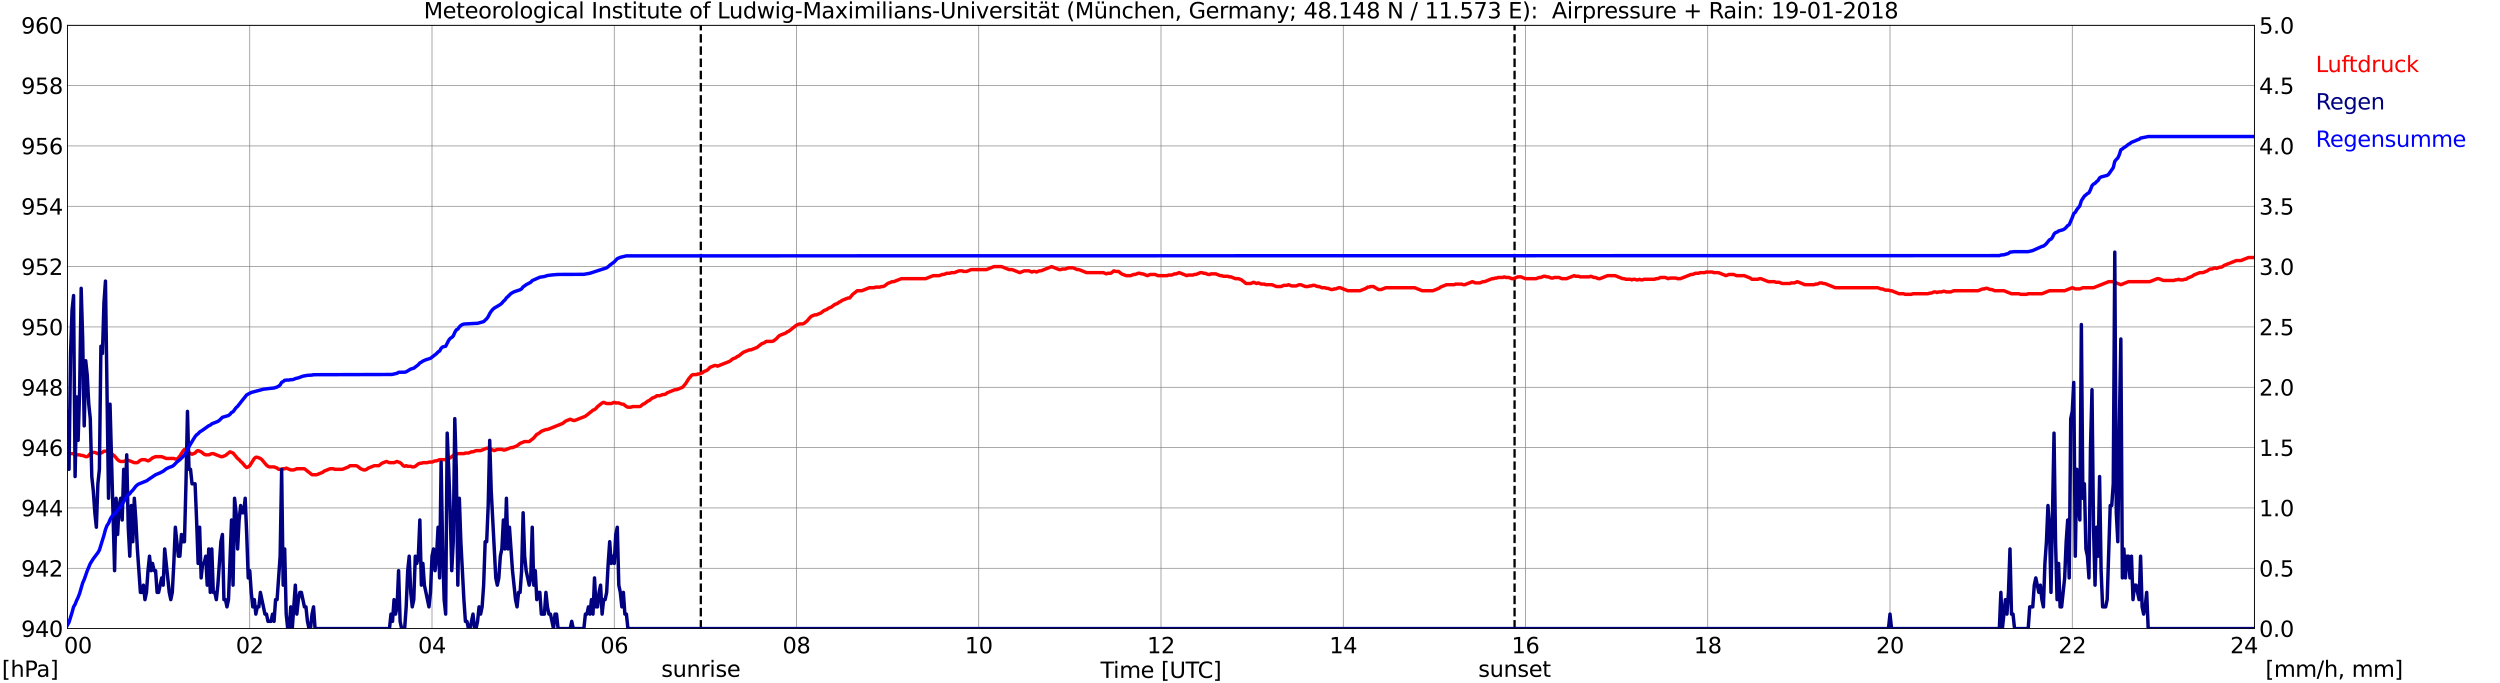 <?xml version="1.0" encoding="utf-8" standalone="no"?>
<!DOCTYPE svg PUBLIC "-//W3C//DTD SVG 1.1//EN"
  "http://www.w3.org/Graphics/SVG/1.1/DTD/svg11.dtd">
<svg xmlns:xlink="http://www.w3.org/1999/xlink" width="1085.4pt" height="296.64pt" viewBox="0 0 1085.4 296.64" xmlns="http://www.w3.org/2000/svg" version="1.1">
 <defs>
  <style type="text/css">*{stroke-linejoin: round; stroke-linecap: butt}</style>
 </defs>
 <g id="figure_1">
  <g id="patch_1">
   <path d="M 0 296.64 
L 1085.4 296.64 
L 1085.4 0 
L 0 0 
z
" style="fill: #ffffff"/>
  </g>
  <g id="axes_1">
   <g id="patch_2">
    <path d="M 29.306 272.909 
L 978.814 272.909 
L 978.814 10.976 
L 29.306 10.976 
z
" style="fill: #ffffff"/>
   </g>
   <g id="patch_3">
    <path d="M 978.814 272.909 
L 978.814 272.909 
L 978.814 10.976 
L 978.814 10.976 
z
" clip-path="url(#p336dc4221e)" style="fill: #d3d3d3; opacity: 0.25; stroke: #d3d3d3; stroke-linejoin: miter"/>
   </g>
   <g id="matplotlib.axis_1">
    <g id="xtick_1">
     <g id="line2d_1">
      <path d="M 29.306 272.909 
L 29.306 10.976 
" clip-path="url(#p336dc4221e)" style="fill: none; stroke: #808080; stroke-width: 0.3; stroke-linecap: square"/>
     </g>
     <g id="line2d_2"/>
     <g id="text_1">
      <!--    00 -->
      <g transform="translate(18.733 283.627) scale(0.095 -0.095)">
       <defs>
        <path id="DejaVuSans-20" transform="scale(0.016)"/>
        <path id="DejaVuSans-30" d="M 2034 4250 
Q 1547 4250 1301 3770 
Q 1056 3291 1056 2328 
Q 1056 1369 1301 889 
Q 1547 409 2034 409 
Q 2525 409 2770 889 
Q 3016 1369 3016 2328 
Q 3016 3291 2770 3770 
Q 2525 4250 2034 4250 
z
M 2034 4750 
Q 2819 4750 3233 4129 
Q 3647 3509 3647 2328 
Q 3647 1150 3233 529 
Q 2819 -91 2034 -91 
Q 1250 -91 836 529 
Q 422 1150 422 2328 
Q 422 3509 836 4129 
Q 1250 4750 2034 4750 
z
" transform="scale(0.016)"/>
       </defs>
       <use xlink:href="#DejaVuSans-20"/>
       <use xlink:href="#DejaVuSans-20" transform="translate(31.787 0)"/>
       <use xlink:href="#DejaVuSans-20" transform="translate(63.574 0)"/>
       <use xlink:href="#DejaVuSans-30" transform="translate(95.361 0)"/>
       <use xlink:href="#DejaVuSans-30" transform="translate(158.984 0)"/>
      </g>
     </g>
    </g>
    <g id="xtick_2">
     <g id="line2d_3">
      <path d="M 108.431 272.909 
L 108.431 10.976 
" clip-path="url(#p336dc4221e)" style="fill: none; stroke: #808080; stroke-width: 0.3; stroke-linecap: square"/>
     </g>
     <g id="line2d_4"/>
     <g id="text_2">
      <!-- 02 -->
      <g transform="translate(102.387 283.627) scale(0.095 -0.095)">
       <defs>
        <path id="DejaVuSans-32" d="M 1228 531 
L 3431 531 
L 3431 0 
L 469 0 
L 469 531 
Q 828 903 1448 1529 
Q 2069 2156 2228 2338 
Q 2531 2678 2651 2914 
Q 2772 3150 2772 3378 
Q 2772 3750 2511 3984 
Q 2250 4219 1831 4219 
Q 1534 4219 1204 4116 
Q 875 4013 500 3803 
L 500 4441 
Q 881 4594 1212 4672 
Q 1544 4750 1819 4750 
Q 2544 4750 2975 4387 
Q 3406 4025 3406 3419 
Q 3406 3131 3298 2873 
Q 3191 2616 2906 2266 
Q 2828 2175 2409 1742 
Q 1991 1309 1228 531 
z
" transform="scale(0.016)"/>
       </defs>
       <use xlink:href="#DejaVuSans-30"/>
       <use xlink:href="#DejaVuSans-32" transform="translate(63.623 0)"/>
      </g>
     </g>
    </g>
    <g id="xtick_3">
     <g id="line2d_5">
      <path d="M 187.557 272.909 
L 187.557 10.976 
" clip-path="url(#p336dc4221e)" style="fill: none; stroke: #808080; stroke-width: 0.3; stroke-linecap: square"/>
     </g>
     <g id="line2d_6"/>
     <g id="text_3">
      <!-- 04 -->
      <g transform="translate(181.513 283.627) scale(0.095 -0.095)">
       <defs>
        <path id="DejaVuSans-34" d="M 2419 4116 
L 825 1625 
L 2419 1625 
L 2419 4116 
z
M 2253 4666 
L 3047 4666 
L 3047 1625 
L 3713 1625 
L 3713 1100 
L 3047 1100 
L 3047 0 
L 2419 0 
L 2419 1100 
L 313 1100 
L 313 1709 
L 2253 4666 
z
" transform="scale(0.016)"/>
       </defs>
       <use xlink:href="#DejaVuSans-30"/>
       <use xlink:href="#DejaVuSans-34" transform="translate(63.623 0)"/>
      </g>
     </g>
    </g>
    <g id="xtick_4">
     <g id="line2d_7">
      <path d="M 266.683 272.909 
L 266.683 10.976 
" clip-path="url(#p336dc4221e)" style="fill: none; stroke: #808080; stroke-width: 0.3; stroke-linecap: square"/>
     </g>
     <g id="line2d_8"/>
     <g id="text_4">
      <!-- 06 -->
      <g transform="translate(260.638 283.627) scale(0.095 -0.095)">
       <defs>
        <path id="DejaVuSans-36" d="M 2113 2584 
Q 1688 2584 1439 2293 
Q 1191 2003 1191 1497 
Q 1191 994 1439 701 
Q 1688 409 2113 409 
Q 2538 409 2786 701 
Q 3034 994 3034 1497 
Q 3034 2003 2786 2293 
Q 2538 2584 2113 2584 
z
M 3366 4563 
L 3366 3988 
Q 3128 4100 2886 4159 
Q 2644 4219 2406 4219 
Q 1781 4219 1451 3797 
Q 1122 3375 1075 2522 
Q 1259 2794 1537 2939 
Q 1816 3084 2150 3084 
Q 2853 3084 3261 2657 
Q 3669 2231 3669 1497 
Q 3669 778 3244 343 
Q 2819 -91 2113 -91 
Q 1303 -91 875 529 
Q 447 1150 447 2328 
Q 447 3434 972 4092 
Q 1497 4750 2381 4750 
Q 2619 4750 2861 4703 
Q 3103 4656 3366 4563 
z
" transform="scale(0.016)"/>
       </defs>
       <use xlink:href="#DejaVuSans-30"/>
       <use xlink:href="#DejaVuSans-36" transform="translate(63.623 0)"/>
      </g>
     </g>
    </g>
    <g id="xtick_5">
     <g id="line2d_9">
      <path d="M 345.808 272.909 
L 345.808 10.976 
" clip-path="url(#p336dc4221e)" style="fill: none; stroke: #808080; stroke-width: 0.3; stroke-linecap: square"/>
     </g>
     <g id="line2d_10"/>
     <g id="text_5">
      <!-- 08 -->
      <g transform="translate(339.764 283.627) scale(0.095 -0.095)">
       <defs>
        <path id="DejaVuSans-38" d="M 2034 2216 
Q 1584 2216 1326 1975 
Q 1069 1734 1069 1313 
Q 1069 891 1326 650 
Q 1584 409 2034 409 
Q 2484 409 2743 651 
Q 3003 894 3003 1313 
Q 3003 1734 2745 1975 
Q 2488 2216 2034 2216 
z
M 1403 2484 
Q 997 2584 770 2862 
Q 544 3141 544 3541 
Q 544 4100 942 4425 
Q 1341 4750 2034 4750 
Q 2731 4750 3128 4425 
Q 3525 4100 3525 3541 
Q 3525 3141 3298 2862 
Q 3072 2584 2669 2484 
Q 3125 2378 3379 2068 
Q 3634 1759 3634 1313 
Q 3634 634 3220 271 
Q 2806 -91 2034 -91 
Q 1263 -91 848 271 
Q 434 634 434 1313 
Q 434 1759 690 2068 
Q 947 2378 1403 2484 
z
M 1172 3481 
Q 1172 3119 1398 2916 
Q 1625 2713 2034 2713 
Q 2441 2713 2670 2916 
Q 2900 3119 2900 3481 
Q 2900 3844 2670 4047 
Q 2441 4250 2034 4250 
Q 1625 4250 1398 4047 
Q 1172 3844 1172 3481 
z
" transform="scale(0.016)"/>
       </defs>
       <use xlink:href="#DejaVuSans-30"/>
       <use xlink:href="#DejaVuSans-38" transform="translate(63.623 0)"/>
      </g>
     </g>
    </g>
    <g id="xtick_6">
     <g id="line2d_11">
      <path d="M 424.934 272.909 
L 424.934 10.976 
" clip-path="url(#p336dc4221e)" style="fill: none; stroke: #808080; stroke-width: 0.3; stroke-linecap: square"/>
     </g>
     <g id="line2d_12"/>
     <g id="text_6">
      <!-- 10 -->
      <g transform="translate(418.89 283.627) scale(0.095 -0.095)">
       <defs>
        <path id="DejaVuSans-31" d="M 794 531 
L 1825 531 
L 1825 4091 
L 703 3866 
L 703 4441 
L 1819 4666 
L 2450 4666 
L 2450 531 
L 3481 531 
L 3481 0 
L 794 0 
L 794 531 
z
" transform="scale(0.016)"/>
       </defs>
       <use xlink:href="#DejaVuSans-31"/>
       <use xlink:href="#DejaVuSans-30" transform="translate(63.623 0)"/>
      </g>
     </g>
    </g>
    <g id="xtick_7">
     <g id="line2d_13">
      <path d="M 504.06 272.909 
L 504.06 10.976 
" clip-path="url(#p336dc4221e)" style="fill: none; stroke: #808080; stroke-width: 0.3; stroke-linecap: square"/>
     </g>
     <g id="line2d_14"/>
     <g id="text_7">
      <!-- 12 -->
      <g transform="translate(498.015 283.627) scale(0.095 -0.095)">
       <use xlink:href="#DejaVuSans-31"/>
       <use xlink:href="#DejaVuSans-32" transform="translate(63.623 0)"/>
      </g>
     </g>
    </g>
    <g id="xtick_8">
     <g id="line2d_15">
      <path d="M 583.185 272.909 
L 583.185 10.976 
" clip-path="url(#p336dc4221e)" style="fill: none; stroke: #808080; stroke-width: 0.3; stroke-linecap: square"/>
     </g>
     <g id="line2d_16"/>
     <g id="text_8">
      <!-- 14 -->
      <g transform="translate(577.141 283.627) scale(0.095 -0.095)">
       <use xlink:href="#DejaVuSans-31"/>
       <use xlink:href="#DejaVuSans-34" transform="translate(63.623 0)"/>
      </g>
     </g>
    </g>
    <g id="xtick_9">
     <g id="line2d_17">
      <path d="M 662.311 272.909 
L 662.311 10.976 
" clip-path="url(#p336dc4221e)" style="fill: none; stroke: #808080; stroke-width: 0.3; stroke-linecap: square"/>
     </g>
     <g id="line2d_18"/>
     <g id="text_9">
      <!-- 16 -->
      <g transform="translate(656.267 283.627) scale(0.095 -0.095)">
       <use xlink:href="#DejaVuSans-31"/>
       <use xlink:href="#DejaVuSans-36" transform="translate(63.623 0)"/>
      </g>
     </g>
    </g>
    <g id="xtick_10">
     <g id="line2d_19">
      <path d="M 741.437 272.909 
L 741.437 10.976 
" clip-path="url(#p336dc4221e)" style="fill: none; stroke: #808080; stroke-width: 0.3; stroke-linecap: square"/>
     </g>
     <g id="line2d_20"/>
     <g id="text_10">
      <!-- 18 -->
      <g transform="translate(735.392 283.627) scale(0.095 -0.095)">
       <use xlink:href="#DejaVuSans-31"/>
       <use xlink:href="#DejaVuSans-38" transform="translate(63.623 0)"/>
      </g>
     </g>
    </g>
    <g id="xtick_11">
     <g id="line2d_21">
      <path d="M 820.562 272.909 
L 820.562 10.976 
" clip-path="url(#p336dc4221e)" style="fill: none; stroke: #808080; stroke-width: 0.3; stroke-linecap: square"/>
     </g>
     <g id="line2d_22"/>
     <g id="text_11">
      <!-- 20 -->
      <g transform="translate(814.518 283.627) scale(0.095 -0.095)">
       <use xlink:href="#DejaVuSans-32"/>
       <use xlink:href="#DejaVuSans-30" transform="translate(63.623 0)"/>
      </g>
     </g>
    </g>
    <g id="xtick_12">
     <g id="line2d_23">
      <path d="M 899.688 272.909 
L 899.688 10.976 
" clip-path="url(#p336dc4221e)" style="fill: none; stroke: #808080; stroke-width: 0.3; stroke-linecap: square"/>
     </g>
     <g id="line2d_24"/>
     <g id="text_12">
      <!-- 22 -->
      <g transform="translate(893.644 283.627) scale(0.095 -0.095)">
       <use xlink:href="#DejaVuSans-32"/>
       <use xlink:href="#DejaVuSans-32" transform="translate(63.623 0)"/>
      </g>
     </g>
    </g>
    <g id="xtick_13">
     <g id="line2d_25">
      <path d="M 978.814 272.909 
L 978.814 10.976 
" clip-path="url(#p336dc4221e)" style="fill: none; stroke: #808080; stroke-width: 0.3; stroke-linecap: square"/>
     </g>
     <g id="line2d_26"/>
     <g id="text_13">
      <!-- 24    -->
      <g transform="translate(968.241 283.627) scale(0.095 -0.095)">
       <use xlink:href="#DejaVuSans-32"/>
       <use xlink:href="#DejaVuSans-34" transform="translate(63.623 0)"/>
       <use xlink:href="#DejaVuSans-20" transform="translate(127.246 0)"/>
       <use xlink:href="#DejaVuSans-20" transform="translate(159.033 0)"/>
       <use xlink:href="#DejaVuSans-20" transform="translate(190.82 0)"/>
      </g>
     </g>
    </g>
    <g id="text_14">
     <!-- Time [UTC] -->
     <g transform="translate(477.806 294.322) scale(0.095 -0.095)">
      <defs>
       <path id="DejaVuSans-54" d="M -19 4666 
L 3928 4666 
L 3928 4134 
L 2272 4134 
L 2272 0 
L 1638 0 
L 1638 4134 
L -19 4134 
L -19 4666 
z
" transform="scale(0.016)"/>
       <path id="DejaVuSans-69" d="M 603 3500 
L 1178 3500 
L 1178 0 
L 603 0 
L 603 3500 
z
M 603 4863 
L 1178 4863 
L 1178 4134 
L 603 4134 
L 603 4863 
z
" transform="scale(0.016)"/>
       <path id="DejaVuSans-6d" d="M 3328 2828 
Q 3544 3216 3844 3400 
Q 4144 3584 4550 3584 
Q 5097 3584 5394 3201 
Q 5691 2819 5691 2113 
L 5691 0 
L 5113 0 
L 5113 2094 
Q 5113 2597 4934 2840 
Q 4756 3084 4391 3084 
Q 3944 3084 3684 2787 
Q 3425 2491 3425 1978 
L 3425 0 
L 2847 0 
L 2847 2094 
Q 2847 2600 2669 2842 
Q 2491 3084 2119 3084 
Q 1678 3084 1418 2786 
Q 1159 2488 1159 1978 
L 1159 0 
L 581 0 
L 581 3500 
L 1159 3500 
L 1159 2956 
Q 1356 3278 1631 3431 
Q 1906 3584 2284 3584 
Q 2666 3584 2933 3390 
Q 3200 3197 3328 2828 
z
" transform="scale(0.016)"/>
       <path id="DejaVuSans-65" d="M 3597 1894 
L 3597 1613 
L 953 1613 
Q 991 1019 1311 708 
Q 1631 397 2203 397 
Q 2534 397 2845 478 
Q 3156 559 3463 722 
L 3463 178 
Q 3153 47 2828 -22 
Q 2503 -91 2169 -91 
Q 1331 -91 842 396 
Q 353 884 353 1716 
Q 353 2575 817 3079 
Q 1281 3584 2069 3584 
Q 2775 3584 3186 3129 
Q 3597 2675 3597 1894 
z
M 3022 2063 
Q 3016 2534 2758 2815 
Q 2500 3097 2075 3097 
Q 1594 3097 1305 2825 
Q 1016 2553 972 2059 
L 3022 2063 
z
" transform="scale(0.016)"/>
       <path id="DejaVuSans-5b" d="M 550 4863 
L 1875 4863 
L 1875 4416 
L 1125 4416 
L 1125 -397 
L 1875 -397 
L 1875 -844 
L 550 -844 
L 550 4863 
z
" transform="scale(0.016)"/>
       <path id="DejaVuSans-55" d="M 556 4666 
L 1191 4666 
L 1191 1831 
Q 1191 1081 1462 751 
Q 1734 422 2344 422 
Q 2950 422 3222 751 
Q 3494 1081 3494 1831 
L 3494 4666 
L 4128 4666 
L 4128 1753 
Q 4128 841 3676 375 
Q 3225 -91 2344 -91 
Q 1459 -91 1007 375 
Q 556 841 556 1753 
L 556 4666 
z
" transform="scale(0.016)"/>
       <path id="DejaVuSans-43" d="M 4122 4306 
L 4122 3641 
Q 3803 3938 3442 4084 
Q 3081 4231 2675 4231 
Q 1875 4231 1450 3742 
Q 1025 3253 1025 2328 
Q 1025 1406 1450 917 
Q 1875 428 2675 428 
Q 3081 428 3442 575 
Q 3803 722 4122 1019 
L 4122 359 
Q 3791 134 3420 21 
Q 3050 -91 2638 -91 
Q 1578 -91 968 557 
Q 359 1206 359 2328 
Q 359 3453 968 4101 
Q 1578 4750 2638 4750 
Q 3056 4750 3426 4639 
Q 3797 4528 4122 4306 
z
" transform="scale(0.016)"/>
       <path id="DejaVuSans-5d" d="M 1947 4863 
L 1947 -844 
L 622 -844 
L 622 -397 
L 1369 -397 
L 1369 4416 
L 622 4416 
L 622 4863 
L 1947 4863 
z
" transform="scale(0.016)"/>
      </defs>
      <use xlink:href="#DejaVuSans-54"/>
      <use xlink:href="#DejaVuSans-69" transform="translate(57.959 0)"/>
      <use xlink:href="#DejaVuSans-6d" transform="translate(85.742 0)"/>
      <use xlink:href="#DejaVuSans-65" transform="translate(183.154 0)"/>
      <use xlink:href="#DejaVuSans-20" transform="translate(244.678 0)"/>
      <use xlink:href="#DejaVuSans-5b" transform="translate(276.465 0)"/>
      <use xlink:href="#DejaVuSans-55" transform="translate(315.479 0)"/>
      <use xlink:href="#DejaVuSans-54" transform="translate(388.672 0)"/>
      <use xlink:href="#DejaVuSans-43" transform="translate(443.881 0)"/>
      <use xlink:href="#DejaVuSans-5d" transform="translate(513.705 0)"/>
     </g>
    </g>
   </g>
   <g id="matplotlib.axis_2">
    <g id="ytick_1">
     <g id="line2d_27">
      <path d="M 29.306 272.909 
L 978.814 272.909 
" clip-path="url(#p336dc4221e)" style="fill: none; stroke: #808080; stroke-width: 0.3; stroke-linecap: square"/>
     </g>
     <g id="line2d_28"/>
     <g id="text_15">
      <!-- 940 -->
      <g transform="translate(9.173 276.518) scale(0.095 -0.095)">
       <defs>
        <path id="DejaVuSans-39" d="M 703 97 
L 703 672 
Q 941 559 1184 500 
Q 1428 441 1663 441 
Q 2288 441 2617 861 
Q 2947 1281 2994 2138 
Q 2813 1869 2534 1725 
Q 2256 1581 1919 1581 
Q 1219 1581 811 2004 
Q 403 2428 403 3163 
Q 403 3881 828 4315 
Q 1253 4750 1959 4750 
Q 2769 4750 3195 4129 
Q 3622 3509 3622 2328 
Q 3622 1225 3098 567 
Q 2575 -91 1691 -91 
Q 1453 -91 1209 -44 
Q 966 3 703 97 
z
M 1959 2075 
Q 2384 2075 2632 2365 
Q 2881 2656 2881 3163 
Q 2881 3666 2632 3958 
Q 2384 4250 1959 4250 
Q 1534 4250 1286 3958 
Q 1038 3666 1038 3163 
Q 1038 2656 1286 2365 
Q 1534 2075 1959 2075 
z
" transform="scale(0.016)"/>
       </defs>
       <use xlink:href="#DejaVuSans-39"/>
       <use xlink:href="#DejaVuSans-34" transform="translate(63.623 0)"/>
       <use xlink:href="#DejaVuSans-30" transform="translate(127.246 0)"/>
      </g>
     </g>
    </g>
    <g id="ytick_2">
     <g id="line2d_29">
      <path d="M 29.306 246.715 
L 978.814 246.715 
" clip-path="url(#p336dc4221e)" style="fill: none; stroke: #808080; stroke-width: 0.3; stroke-linecap: square"/>
     </g>
     <g id="line2d_30"/>
     <g id="text_16">
      <!-- 942 -->
      <g transform="translate(9.173 250.325) scale(0.095 -0.095)">
       <use xlink:href="#DejaVuSans-39"/>
       <use xlink:href="#DejaVuSans-34" transform="translate(63.623 0)"/>
       <use xlink:href="#DejaVuSans-32" transform="translate(127.246 0)"/>
      </g>
     </g>
    </g>
    <g id="ytick_3">
     <g id="line2d_31">
      <path d="M 29.306 220.522 
L 978.814 220.522 
" clip-path="url(#p336dc4221e)" style="fill: none; stroke: #808080; stroke-width: 0.3; stroke-linecap: square"/>
     </g>
     <g id="line2d_32"/>
     <g id="text_17">
      <!-- 944 -->
      <g transform="translate(9.173 224.131) scale(0.095 -0.095)">
       <use xlink:href="#DejaVuSans-39"/>
       <use xlink:href="#DejaVuSans-34" transform="translate(63.623 0)"/>
       <use xlink:href="#DejaVuSans-34" transform="translate(127.246 0)"/>
      </g>
     </g>
    </g>
    <g id="ytick_4">
     <g id="line2d_33">
      <path d="M 29.306 194.329 
L 978.814 194.329 
" clip-path="url(#p336dc4221e)" style="fill: none; stroke: #808080; stroke-width: 0.3; stroke-linecap: square"/>
     </g>
     <g id="line2d_34"/>
     <g id="text_18">
      <!-- 946 -->
      <g transform="translate(9.173 197.938) scale(0.095 -0.095)">
       <use xlink:href="#DejaVuSans-39"/>
       <use xlink:href="#DejaVuSans-34" transform="translate(63.623 0)"/>
       <use xlink:href="#DejaVuSans-36" transform="translate(127.246 0)"/>
      </g>
     </g>
    </g>
    <g id="ytick_5">
     <g id="line2d_35">
      <path d="M 29.306 168.136 
L 978.814 168.136 
" clip-path="url(#p336dc4221e)" style="fill: none; stroke: #808080; stroke-width: 0.3; stroke-linecap: square"/>
     </g>
     <g id="line2d_36"/>
     <g id="text_19">
      <!-- 948 -->
      <g transform="translate(9.173 171.745) scale(0.095 -0.095)">
       <use xlink:href="#DejaVuSans-39"/>
       <use xlink:href="#DejaVuSans-34" transform="translate(63.623 0)"/>
       <use xlink:href="#DejaVuSans-38" transform="translate(127.246 0)"/>
      </g>
     </g>
    </g>
    <g id="ytick_6">
     <g id="line2d_37">
      <path d="M 29.306 141.942 
L 978.814 141.942 
" clip-path="url(#p336dc4221e)" style="fill: none; stroke: #808080; stroke-width: 0.3; stroke-linecap: square"/>
     </g>
     <g id="line2d_38"/>
     <g id="text_20">
      <!-- 950 -->
      <g transform="translate(9.173 145.551) scale(0.095 -0.095)">
       <defs>
        <path id="DejaVuSans-35" d="M 691 4666 
L 3169 4666 
L 3169 4134 
L 1269 4134 
L 1269 2991 
Q 1406 3038 1543 3061 
Q 1681 3084 1819 3084 
Q 2600 3084 3056 2656 
Q 3513 2228 3513 1497 
Q 3513 744 3044 326 
Q 2575 -91 1722 -91 
Q 1428 -91 1123 -41 
Q 819 9 494 109 
L 494 744 
Q 775 591 1075 516 
Q 1375 441 1709 441 
Q 2250 441 2565 725 
Q 2881 1009 2881 1497 
Q 2881 1984 2565 2268 
Q 2250 2553 1709 2553 
Q 1456 2553 1204 2497 
Q 953 2441 691 2322 
L 691 4666 
z
" transform="scale(0.016)"/>
       </defs>
       <use xlink:href="#DejaVuSans-39"/>
       <use xlink:href="#DejaVuSans-35" transform="translate(63.623 0)"/>
       <use xlink:href="#DejaVuSans-30" transform="translate(127.246 0)"/>
      </g>
     </g>
    </g>
    <g id="ytick_7">
     <g id="line2d_39">
      <path d="M 29.306 115.749 
L 978.814 115.749 
" clip-path="url(#p336dc4221e)" style="fill: none; stroke: #808080; stroke-width: 0.3; stroke-linecap: square"/>
     </g>
     <g id="line2d_40"/>
     <g id="text_21">
      <!-- 952 -->
      <g transform="translate(9.173 119.358) scale(0.095 -0.095)">
       <use xlink:href="#DejaVuSans-39"/>
       <use xlink:href="#DejaVuSans-35" transform="translate(63.623 0)"/>
       <use xlink:href="#DejaVuSans-32" transform="translate(127.246 0)"/>
      </g>
     </g>
    </g>
    <g id="ytick_8">
     <g id="line2d_41">
      <path d="M 29.306 89.556 
L 978.814 89.556 
" clip-path="url(#p336dc4221e)" style="fill: none; stroke: #808080; stroke-width: 0.3; stroke-linecap: square"/>
     </g>
     <g id="line2d_42"/>
     <g id="text_22">
      <!-- 954 -->
      <g transform="translate(9.173 93.165) scale(0.095 -0.095)">
       <use xlink:href="#DejaVuSans-39"/>
       <use xlink:href="#DejaVuSans-35" transform="translate(63.623 0)"/>
       <use xlink:href="#DejaVuSans-34" transform="translate(127.246 0)"/>
      </g>
     </g>
    </g>
    <g id="ytick_9">
     <g id="line2d_43">
      <path d="M 29.306 63.362 
L 978.814 63.362 
" clip-path="url(#p336dc4221e)" style="fill: none; stroke: #808080; stroke-width: 0.3; stroke-linecap: square"/>
     </g>
     <g id="line2d_44"/>
     <g id="text_23">
      <!-- 956 -->
      <g transform="translate(9.173 66.972) scale(0.095 -0.095)">
       <use xlink:href="#DejaVuSans-39"/>
       <use xlink:href="#DejaVuSans-35" transform="translate(63.623 0)"/>
       <use xlink:href="#DejaVuSans-36" transform="translate(127.246 0)"/>
      </g>
     </g>
    </g>
    <g id="ytick_10">
     <g id="line2d_45">
      <path d="M 29.306 37.169 
L 978.814 37.169 
" clip-path="url(#p336dc4221e)" style="fill: none; stroke: #808080; stroke-width: 0.3; stroke-linecap: square"/>
     </g>
     <g id="line2d_46"/>
     <g id="text_24">
      <!-- 958 -->
      <g transform="translate(9.173 40.778) scale(0.095 -0.095)">
       <use xlink:href="#DejaVuSans-39"/>
       <use xlink:href="#DejaVuSans-35" transform="translate(63.623 0)"/>
       <use xlink:href="#DejaVuSans-38" transform="translate(127.246 0)"/>
      </g>
     </g>
    </g>
    <g id="ytick_11">
     <g id="line2d_47">
      <path d="M 29.306 10.976 
L 978.814 10.976 
" clip-path="url(#p336dc4221e)" style="fill: none; stroke: #808080; stroke-width: 0.3; stroke-linecap: square"/>
     </g>
     <g id="line2d_48"/>
     <g id="text_25">
      <!-- 960 -->
      <g transform="translate(9.173 14.585) scale(0.095 -0.095)">
       <use xlink:href="#DejaVuSans-39"/>
       <use xlink:href="#DejaVuSans-36" transform="translate(63.623 0)"/>
       <use xlink:href="#DejaVuSans-30" transform="translate(127.246 0)"/>
      </g>
     </g>
    </g>
   </g>
   <g id="line2d_49">
    <path d="M 304.267 272.909 
L 304.267 10.976 
" clip-path="url(#p336dc4221e)" style="fill: none; stroke-dasharray: 3.7,1.6; stroke-dashoffset: 0; stroke: #000000"/>
   </g>
   <g id="line2d_50">
    <path d="M 657.564 272.909 
L 657.564 10.976 
" clip-path="url(#p336dc4221e)" style="fill: none; stroke-dasharray: 3.7,1.6; stroke-dashoffset: 0; stroke: #000000"/>
   </g>
   <g id="line2d_51">
    <path d="M 29.306 196.948 
L 31.943 196.948 
L 32.603 197.472 
L 34.581 197.472 
L 35.24 197.734 
L 35.9 197.734 
L 37.218 198.258 
L 37.878 198.258 
L 38.537 197.734 
L 39.197 196.948 
L 40.515 196.424 
L 41.175 196.424 
L 42.493 196.948 
L 43.153 196.948 
L 44.472 196.424 
L 45.131 195.9 
L 47.109 195.9 
L 47.768 196.162 
L 48.428 196.948 
L 49.747 197.996 
L 51.065 199.568 
L 51.725 200.091 
L 52.384 200.353 
L 53.703 200.353 
L 55.022 199.829 
L 55.681 199.829 
L 58.319 200.877 
L 59.637 200.877 
L 60.956 199.829 
L 61.615 199.568 
L 62.934 199.568 
L 64.253 200.091 
L 64.912 199.829 
L 66.231 198.782 
L 67.55 198.258 
L 70.187 198.258 
L 72.166 199.044 
L 75.462 199.044 
L 76.122 199.306 
L 76.781 199.306 
L 77.441 198.782 
L 78.1 197.996 
L 79.419 195.9 
L 80.078 195.115 
L 80.737 195.115 
L 81.397 195.377 
L 82.056 196.424 
L 82.716 196.948 
L 83.375 197.21 
L 84.694 196.686 
L 85.353 195.9 
L 86.013 195.639 
L 87.331 196.162 
L 88.65 197.21 
L 89.309 197.472 
L 90.628 197.472 
L 91.947 196.948 
L 92.606 196.948 
L 95.903 198.258 
L 96.563 198.258 
L 97.881 197.734 
L 99.86 196.162 
L 101.178 196.686 
L 103.156 199.044 
L 103.816 199.568 
L 104.475 200.353 
L 105.135 200.877 
L 106.453 202.449 
L 107.113 202.973 
L 107.772 202.711 
L 108.431 202.187 
L 110.41 199.044 
L 111.069 198.52 
L 111.728 198.52 
L 113.047 199.044 
L 113.707 199.568 
L 115.685 201.925 
L 116.344 202.449 
L 117.003 202.711 
L 118.982 202.711 
L 120.3 203.235 
L 120.96 203.758 
L 122.278 203.758 
L 122.938 203.497 
L 123.597 203.497 
L 124.257 203.235 
L 126.235 204.02 
L 127.553 204.02 
L 128.872 203.497 
L 132.169 203.497 
L 135.466 206.116 
L 137.444 206.116 
L 140.082 205.068 
L 140.741 204.544 
L 143.379 203.497 
L 144.697 203.497 
L 145.357 203.758 
L 148.654 203.758 
L 151.291 202.711 
L 151.951 202.187 
L 154.588 202.187 
L 155.247 202.449 
L 156.566 203.497 
L 157.885 204.02 
L 158.544 204.02 
L 159.204 203.758 
L 159.863 203.235 
L 162.501 202.187 
L 164.479 202.187 
L 165.798 201.139 
L 167.776 200.353 
L 169.094 200.877 
L 171.073 200.877 
L 172.391 200.353 
L 173.71 200.877 
L 174.37 201.401 
L 175.029 202.187 
L 175.688 202.449 
L 176.348 202.187 
L 177.007 202.449 
L 178.326 202.449 
L 178.985 202.711 
L 179.645 202.711 
L 180.304 202.449 
L 181.623 201.401 
L 182.282 201.139 
L 182.941 201.139 
L 183.601 200.877 
L 185.579 200.877 
L 186.238 200.615 
L 187.557 200.615 
L 188.876 200.091 
L 189.535 200.091 
L 190.854 199.568 
L 193.492 199.568 
L 195.47 198.782 
L 196.788 197.734 
L 198.767 196.948 
L 201.404 196.948 
L 202.063 196.686 
L 203.382 196.686 
L 204.701 196.162 
L 205.36 196.162 
L 206.679 195.639 
L 208.657 195.639 
L 211.295 194.591 
L 211.954 194.591 
L 214.592 195.639 
L 215.91 195.115 
L 217.889 195.115 
L 218.548 195.377 
L 219.207 195.377 
L 221.845 194.329 
L 222.504 194.329 
L 224.482 193.543 
L 225.801 192.495 
L 227.779 191.71 
L 229.757 191.71 
L 231.736 190.138 
L 233.054 188.566 
L 233.714 188.304 
L 235.033 187.257 
L 237.011 186.471 
L 237.67 186.471 
L 244.264 183.852 
L 245.583 182.804 
L 247.561 182.018 
L 248.88 182.542 
L 249.539 182.542 
L 254.155 180.708 
L 257.451 178.089 
L 258.111 177.827 
L 258.77 177.303 
L 259.43 176.517 
L 261.408 174.946 
L 262.067 174.684 
L 263.386 175.208 
L 265.364 175.208 
L 266.683 174.684 
L 267.342 174.946 
L 268.661 174.946 
L 269.98 175.47 
L 270.639 175.47 
L 271.958 176.517 
L 272.617 176.779 
L 273.936 176.779 
L 274.595 176.517 
L 277.892 176.517 
L 279.211 175.47 
L 279.87 175.208 
L 281.189 174.16 
L 281.849 173.898 
L 283.167 172.85 
L 284.486 172.326 
L 285.145 171.803 
L 286.464 171.803 
L 287.783 171.279 
L 288.442 171.279 
L 289.102 171.017 
L 289.761 170.493 
L 293.058 169.183 
L 293.717 169.183 
L 296.355 168.136 
L 297.674 166.564 
L 298.992 164.468 
L 300.311 162.897 
L 300.971 162.635 
L 302.289 162.635 
L 302.949 162.373 
L 303.608 162.373 
L 304.927 161.849 
L 305.586 161.325 
L 306.905 160.801 
L 307.564 160.278 
L 308.224 159.492 
L 310.202 158.706 
L 310.861 158.706 
L 311.521 158.968 
L 316.796 156.872 
L 318.114 155.825 
L 319.433 155.301 
L 320.093 154.777 
L 320.752 154.515 
L 322.73 152.943 
L 325.368 151.896 
L 326.027 151.896 
L 328.665 150.848 
L 330.643 149.276 
L 331.961 148.753 
L 332.621 148.229 
L 335.258 148.229 
L 335.918 147.967 
L 337.236 146.919 
L 337.896 146.133 
L 338.555 145.609 
L 341.193 144.562 
L 341.852 144.038 
L 342.512 143.776 
L 345.808 141.156 
L 347.127 140.633 
L 348.446 140.633 
L 349.105 140.371 
L 350.424 139.323 
L 351.743 137.751 
L 352.402 137.227 
L 353.721 136.704 
L 354.38 136.704 
L 356.359 135.918 
L 357.677 134.87 
L 358.996 134.346 
L 359.655 133.822 
L 360.974 133.298 
L 362.293 132.251 
L 363.612 131.727 
L 364.271 131.203 
L 364.93 130.941 
L 365.59 130.417 
L 368.227 129.369 
L 368.887 129.369 
L 370.206 127.798 
L 372.184 126.226 
L 374.162 126.226 
L 377.459 124.917 
L 379.437 124.917 
L 380.096 124.655 
L 382.074 124.655 
L 382.734 124.393 
L 383.393 124.393 
L 384.053 124.131 
L 385.371 123.083 
L 387.349 122.297 
L 388.009 122.297 
L 391.306 120.988 
L 401.856 120.988 
L 405.153 119.678 
L 407.79 119.678 
L 409.109 119.154 
L 409.768 119.154 
L 411.087 118.63 
L 412.406 118.63 
L 413.065 118.368 
L 414.384 118.368 
L 416.362 117.582 
L 417.681 117.582 
L 418.34 117.844 
L 419.659 117.844 
L 421.637 117.059 
L 428.231 117.059 
L 431.528 115.749 
L 434.825 115.749 
L 438.122 117.059 
L 439.44 117.059 
L 442.737 118.368 
L 444.716 117.582 
L 446.694 117.582 
L 448.012 118.106 
L 448.672 117.844 
L 449.331 117.844 
L 449.991 118.106 
L 451.309 117.582 
L 451.969 117.582 
L 456.584 115.749 
L 459.881 117.059 
L 460.541 117.059 
L 461.2 116.797 
L 462.519 116.797 
L 463.838 116.273 
L 465.816 116.273 
L 467.794 117.059 
L 468.453 117.059 
L 471.75 118.368 
L 479.003 118.368 
L 480.322 118.892 
L 480.981 118.63 
L 482.3 118.63 
L 483.619 117.582 
L 484.278 117.844 
L 485.597 117.844 
L 486.916 118.892 
L 488.894 119.678 
L 490.872 119.678 
L 492.191 119.154 
L 492.85 119.154 
L 494.169 118.63 
L 494.828 118.63 
L 495.488 118.892 
L 496.147 118.892 
L 498.125 119.678 
L 499.444 119.154 
L 501.422 119.154 
L 502.741 119.678 
L 506.697 119.678 
L 507.357 119.416 
L 508.675 119.416 
L 509.994 118.892 
L 510.654 118.892 
L 511.972 118.368 
L 515.269 119.678 
L 515.929 119.416 
L 517.907 119.416 
L 518.566 119.154 
L 519.226 119.154 
L 521.204 118.368 
L 521.863 118.368 
L 522.522 118.63 
L 523.182 118.63 
L 524.501 119.154 
L 525.16 119.154 
L 525.819 118.892 
L 527.797 118.892 
L 529.776 119.678 
L 530.435 119.678 
L 531.094 119.94 
L 533.073 119.94 
L 533.732 120.202 
L 534.391 120.202 
L 536.369 120.988 
L 537.688 120.988 
L 539.007 121.511 
L 540.985 123.083 
L 542.963 123.083 
L 544.282 122.559 
L 545.601 123.083 
L 546.26 122.821 
L 547.579 123.345 
L 548.898 123.345 
L 549.557 123.607 
L 552.195 123.607 
L 554.173 124.393 
L 556.151 124.393 
L 557.47 123.869 
L 558.788 123.869 
L 559.448 123.607 
L 560.766 124.131 
L 562.745 124.131 
L 564.063 123.607 
L 564.723 123.607 
L 566.701 124.393 
L 568.02 124.393 
L 568.679 124.131 
L 569.338 124.131 
L 569.998 123.869 
L 570.657 123.869 
L 571.976 124.393 
L 572.635 124.393 
L 573.954 124.917 
L 575.273 124.917 
L 575.932 125.179 
L 576.592 125.179 
L 577.91 125.702 
L 578.57 125.702 
L 579.229 125.44 
L 579.889 125.44 
L 581.207 124.917 
L 581.867 124.917 
L 585.164 126.226 
L 590.439 126.226 
L 593.076 125.179 
L 593.736 124.655 
L 594.395 124.655 
L 595.054 124.393 
L 596.373 124.393 
L 597.032 124.917 
L 597.692 125.179 
L 598.351 125.702 
L 599.67 125.702 
L 601.648 124.917 
L 614.176 124.917 
L 617.473 126.226 
L 622.089 126.226 
L 624.726 125.179 
L 625.386 124.655 
L 628.023 123.607 
L 631.32 123.607 
L 631.98 123.345 
L 634.617 123.345 
L 635.276 123.607 
L 635.936 123.607 
L 639.233 122.297 
L 640.552 122.821 
L 642.53 122.821 
L 643.848 122.297 
L 644.508 122.297 
L 647.805 120.988 
L 648.464 120.988 
L 649.123 120.726 
L 649.783 120.726 
L 650.442 120.464 
L 652.42 120.464 
L 653.08 120.202 
L 653.739 120.464 
L 655.058 120.464 
L 656.377 120.988 
L 657.036 120.988 
L 659.014 120.202 
L 660.333 120.202 
L 662.311 120.988 
L 666.927 120.988 
L 668.246 120.464 
L 668.905 120.464 
L 670.224 119.94 
L 670.883 119.94 
L 671.542 120.202 
L 672.202 120.202 
L 673.521 120.726 
L 674.18 120.726 
L 674.839 120.464 
L 676.817 120.464 
L 678.136 120.988 
L 680.114 120.988 
L 683.411 119.678 
L 684.071 119.94 
L 685.389 119.94 
L 686.049 120.202 
L 690.005 120.202 
L 690.664 119.94 
L 691.983 120.464 
L 692.643 120.464 
L 693.961 120.988 
L 694.621 120.988 
L 697.918 119.678 
L 701.215 119.678 
L 704.511 120.988 
L 705.171 120.988 
L 705.83 121.25 
L 707.808 121.25 
L 708.468 121.511 
L 709.127 121.25 
L 709.786 121.25 
L 710.446 121.511 
L 711.105 121.511 
L 711.765 121.25 
L 712.424 121.511 
L 713.083 121.511 
L 713.743 121.25 
L 718.358 121.25 
L 719.018 120.988 
L 719.677 120.988 
L 720.996 120.464 
L 722.974 120.464 
L 724.293 120.988 
L 724.952 120.726 
L 727.59 120.726 
L 728.249 120.988 
L 729.568 120.988 
L 734.184 119.154 
L 734.843 119.154 
L 736.162 118.63 
L 737.48 118.63 
L 738.14 118.368 
L 740.118 118.368 
L 740.777 118.106 
L 743.415 118.106 
L 744.074 118.368 
L 746.052 118.368 
L 749.349 119.678 
L 750.668 119.154 
L 752.646 119.154 
L 753.965 119.678 
L 757.262 119.678 
L 759.899 120.726 
L 760.559 121.25 
L 763.196 121.25 
L 763.856 120.988 
L 764.515 120.988 
L 767.812 122.297 
L 770.449 122.297 
L 771.109 122.559 
L 772.428 122.559 
L 773.746 123.083 
L 777.043 123.083 
L 777.703 122.821 
L 779.021 122.821 
L 780.34 122.297 
L 783.637 123.607 
L 787.593 123.607 
L 788.253 123.345 
L 788.912 123.345 
L 790.231 122.821 
L 790.89 122.821 
L 791.55 123.083 
L 792.209 123.083 
L 796.825 124.917 
L 815.287 124.917 
L 816.606 125.44 
L 817.265 125.44 
L 818.584 125.964 
L 819.903 125.964 
L 820.562 126.226 
L 821.222 126.226 
L 824.519 127.536 
L 826.497 127.536 
L 827.156 127.798 
L 829.794 127.798 
L 830.453 127.536 
L 837.047 127.536 
L 837.706 127.274 
L 838.366 127.274 
L 839.684 126.75 
L 840.344 126.75 
L 841.003 127.012 
L 841.663 126.75 
L 842.981 126.75 
L 843.641 126.488 
L 844.3 126.488 
L 844.959 126.75 
L 846.938 126.75 
L 848.256 126.226 
L 858.806 126.226 
L 860.785 125.44 
L 861.444 125.44 
L 862.103 125.179 
L 862.763 125.179 
L 864.082 125.702 
L 864.741 125.702 
L 866.06 126.226 
L 870.016 126.226 
L 873.313 127.536 
L 876.61 127.536 
L 877.269 127.798 
L 879.907 127.798 
L 880.566 127.536 
L 886.5 127.536 
L 889.797 126.226 
L 896.391 126.226 
L 899.688 124.917 
L 901.007 125.44 
L 902.985 125.44 
L 904.304 124.917 
L 908.919 124.917 
L 915.513 122.297 
L 917.491 122.297 
L 920.788 123.607 
L 924.085 122.297 
L 933.316 122.297 
L 936.613 120.988 
L 937.273 120.988 
L 939.251 121.773 
L 943.867 121.773 
L 944.526 121.511 
L 945.185 121.511 
L 945.845 121.25 
L 946.504 121.511 
L 947.823 121.511 
L 948.482 121.25 
L 949.142 121.25 
L 949.801 120.726 
L 951.779 119.94 
L 952.438 119.416 
L 955.076 118.368 
L 956.395 118.368 
L 958.373 117.582 
L 959.032 117.059 
L 959.692 116.797 
L 960.351 116.797 
L 961.67 116.273 
L 962.329 116.535 
L 963.648 116.011 
L 964.307 116.011 
L 964.967 115.749 
L 965.626 115.225 
L 970.901 113.13 
L 972.879 113.13 
L 976.176 111.82 
L 978.154 111.82 
L 978.154 111.82 
" clip-path="url(#p336dc4221e)" style="fill: none; stroke: #ff0000; stroke-width: 1.5; stroke-linecap: square"/>
   </g>
   <g id="patch_4">
    <path d="M 29.306 272.909 
L 29.306 10.976 
" style="fill: none; stroke: #000000; stroke-width: 0.3; stroke-linejoin: miter; stroke-linecap: square"/>
   </g>
   <g id="patch_5">
    <path d="M 978.814 272.909 
L 978.814 10.976 
" style="fill: none; stroke: #000000; stroke-width: 0.3; stroke-linejoin: miter; stroke-linecap: square"/>
   </g>
   <g id="patch_6">
    <path d="M 29.306 272.909 
L 978.814 272.909 
" style="fill: none; stroke: #000000; stroke-width: 0.3; stroke-linejoin: miter; stroke-linecap: square"/>
   </g>
   <g id="patch_7">
    <path d="M 29.306 10.976 
L 978.814 10.976 
" style="fill: none; stroke: #000000; stroke-width: 0.3; stroke-linejoin: miter; stroke-linecap: square"/>
   </g>
   <g id="text_26">
    <!-- sunrise -->
    <g transform="translate(287.103 293.863) scale(0.095 -0.095)">
     <defs>
      <path id="DejaVuSans-73" d="M 2834 3397 
L 2834 2853 
Q 2591 2978 2328 3040 
Q 2066 3103 1784 3103 
Q 1356 3103 1142 2972 
Q 928 2841 928 2578 
Q 928 2378 1081 2264 
Q 1234 2150 1697 2047 
L 1894 2003 
Q 2506 1872 2764 1633 
Q 3022 1394 3022 966 
Q 3022 478 2636 193 
Q 2250 -91 1575 -91 
Q 1294 -91 989 -36 
Q 684 19 347 128 
L 347 722 
Q 666 556 975 473 
Q 1284 391 1588 391 
Q 1994 391 2212 530 
Q 2431 669 2431 922 
Q 2431 1156 2273 1281 
Q 2116 1406 1581 1522 
L 1381 1569 
Q 847 1681 609 1914 
Q 372 2147 372 2553 
Q 372 3047 722 3315 
Q 1072 3584 1716 3584 
Q 2034 3584 2315 3537 
Q 2597 3491 2834 3397 
z
" transform="scale(0.016)"/>
      <path id="DejaVuSans-75" d="M 544 1381 
L 544 3500 
L 1119 3500 
L 1119 1403 
Q 1119 906 1312 657 
Q 1506 409 1894 409 
Q 2359 409 2629 706 
Q 2900 1003 2900 1516 
L 2900 3500 
L 3475 3500 
L 3475 0 
L 2900 0 
L 2900 538 
Q 2691 219 2414 64 
Q 2138 -91 1772 -91 
Q 1169 -91 856 284 
Q 544 659 544 1381 
z
M 1991 3584 
L 1991 3584 
z
" transform="scale(0.016)"/>
      <path id="DejaVuSans-6e" d="M 3513 2113 
L 3513 0 
L 2938 0 
L 2938 2094 
Q 2938 2591 2744 2837 
Q 2550 3084 2163 3084 
Q 1697 3084 1428 2787 
Q 1159 2491 1159 1978 
L 1159 0 
L 581 0 
L 581 3500 
L 1159 3500 
L 1159 2956 
Q 1366 3272 1645 3428 
Q 1925 3584 2291 3584 
Q 2894 3584 3203 3211 
Q 3513 2838 3513 2113 
z
" transform="scale(0.016)"/>
      <path id="DejaVuSans-72" d="M 2631 2963 
Q 2534 3019 2420 3045 
Q 2306 3072 2169 3072 
Q 1681 3072 1420 2755 
Q 1159 2438 1159 1844 
L 1159 0 
L 581 0 
L 581 3500 
L 1159 3500 
L 1159 2956 
Q 1341 3275 1631 3429 
Q 1922 3584 2338 3584 
Q 2397 3584 2469 3576 
Q 2541 3569 2628 3553 
L 2631 2963 
z
" transform="scale(0.016)"/>
     </defs>
     <use xlink:href="#DejaVuSans-73"/>
     <use xlink:href="#DejaVuSans-75" transform="translate(52.1 0)"/>
     <use xlink:href="#DejaVuSans-6e" transform="translate(115.479 0)"/>
     <use xlink:href="#DejaVuSans-72" transform="translate(178.857 0)"/>
     <use xlink:href="#DejaVuSans-69" transform="translate(219.971 0)"/>
     <use xlink:href="#DejaVuSans-73" transform="translate(247.754 0)"/>
     <use xlink:href="#DejaVuSans-65" transform="translate(299.854 0)"/>
    </g>
   </g>
   <g id="text_27">
    <!-- sunset -->
    <g transform="translate(641.809 293.863) scale(0.095 -0.095)">
     <defs>
      <path id="DejaVuSans-74" d="M 1172 4494 
L 1172 3500 
L 2356 3500 
L 2356 3053 
L 1172 3053 
L 1172 1153 
Q 1172 725 1289 603 
Q 1406 481 1766 481 
L 2356 481 
L 2356 0 
L 1766 0 
Q 1100 0 847 248 
Q 594 497 594 1153 
L 594 3053 
L 172 3053 
L 172 3500 
L 594 3500 
L 594 4494 
L 1172 4494 
z
" transform="scale(0.016)"/>
     </defs>
     <use xlink:href="#DejaVuSans-73"/>
     <use xlink:href="#DejaVuSans-75" transform="translate(52.1 0)"/>
     <use xlink:href="#DejaVuSans-6e" transform="translate(115.479 0)"/>
     <use xlink:href="#DejaVuSans-73" transform="translate(178.857 0)"/>
     <use xlink:href="#DejaVuSans-65" transform="translate(230.957 0)"/>
     <use xlink:href="#DejaVuSans-74" transform="translate(292.48 0)"/>
    </g>
   </g>
   <g id="text_28">
    <!-- [hPa] -->
    <g transform="translate(0.821 293.863) scale(0.095 -0.095)">
     <defs>
      <path id="DejaVuSans-68" d="M 3513 2113 
L 3513 0 
L 2938 0 
L 2938 2094 
Q 2938 2591 2744 2837 
Q 2550 3084 2163 3084 
Q 1697 3084 1428 2787 
Q 1159 2491 1159 1978 
L 1159 0 
L 581 0 
L 581 4863 
L 1159 4863 
L 1159 2956 
Q 1366 3272 1645 3428 
Q 1925 3584 2291 3584 
Q 2894 3584 3203 3211 
Q 3513 2838 3513 2113 
z
" transform="scale(0.016)"/>
      <path id="DejaVuSans-50" d="M 1259 4147 
L 1259 2394 
L 2053 2394 
Q 2494 2394 2734 2622 
Q 2975 2850 2975 3272 
Q 2975 3691 2734 3919 
Q 2494 4147 2053 4147 
L 1259 4147 
z
M 628 4666 
L 2053 4666 
Q 2838 4666 3239 4311 
Q 3641 3956 3641 3272 
Q 3641 2581 3239 2228 
Q 2838 1875 2053 1875 
L 1259 1875 
L 1259 0 
L 628 0 
L 628 4666 
z
" transform="scale(0.016)"/>
      <path id="DejaVuSans-61" d="M 2194 1759 
Q 1497 1759 1228 1600 
Q 959 1441 959 1056 
Q 959 750 1161 570 
Q 1363 391 1709 391 
Q 2188 391 2477 730 
Q 2766 1069 2766 1631 
L 2766 1759 
L 2194 1759 
z
M 3341 1997 
L 3341 0 
L 2766 0 
L 2766 531 
Q 2569 213 2275 61 
Q 1981 -91 1556 -91 
Q 1019 -91 701 211 
Q 384 513 384 1019 
Q 384 1609 779 1909 
Q 1175 2209 1959 2209 
L 2766 2209 
L 2766 2266 
Q 2766 2663 2505 2880 
Q 2244 3097 1772 3097 
Q 1472 3097 1187 3025 
Q 903 2953 641 2809 
L 641 3341 
Q 956 3463 1253 3523 
Q 1550 3584 1831 3584 
Q 2591 3584 2966 3190 
Q 3341 2797 3341 1997 
z
" transform="scale(0.016)"/>
     </defs>
     <use xlink:href="#DejaVuSans-5b"/>
     <use xlink:href="#DejaVuSans-68" transform="translate(39.014 0)"/>
     <use xlink:href="#DejaVuSans-50" transform="translate(102.393 0)"/>
     <use xlink:href="#DejaVuSans-61" transform="translate(158.195 0)"/>
     <use xlink:href="#DejaVuSans-5d" transform="translate(219.475 0)"/>
    </g>
   </g>
   <g id="text_29">
    <!-- Luftdruck -->
    <g style="fill: #ff0000" transform="translate(1005.4 31.291) scale(0.095 -0.095)">
     <defs>
      <path id="DejaVuSans-4c" d="M 628 4666 
L 1259 4666 
L 1259 531 
L 3531 531 
L 3531 0 
L 628 0 
L 628 4666 
z
" transform="scale(0.016)"/>
      <path id="DejaVuSans-66" d="M 2375 4863 
L 2375 4384 
L 1825 4384 
Q 1516 4384 1395 4259 
Q 1275 4134 1275 3809 
L 1275 3500 
L 2222 3500 
L 2222 3053 
L 1275 3053 
L 1275 0 
L 697 0 
L 697 3053 
L 147 3053 
L 147 3500 
L 697 3500 
L 697 3744 
Q 697 4328 969 4595 
Q 1241 4863 1831 4863 
L 2375 4863 
z
" transform="scale(0.016)"/>
      <path id="DejaVuSans-64" d="M 2906 2969 
L 2906 4863 
L 3481 4863 
L 3481 0 
L 2906 0 
L 2906 525 
Q 2725 213 2448 61 
Q 2172 -91 1784 -91 
Q 1150 -91 751 415 
Q 353 922 353 1747 
Q 353 2572 751 3078 
Q 1150 3584 1784 3584 
Q 2172 3584 2448 3432 
Q 2725 3281 2906 2969 
z
M 947 1747 
Q 947 1113 1208 752 
Q 1469 391 1925 391 
Q 2381 391 2643 752 
Q 2906 1113 2906 1747 
Q 2906 2381 2643 2742 
Q 2381 3103 1925 3103 
Q 1469 3103 1208 2742 
Q 947 2381 947 1747 
z
" transform="scale(0.016)"/>
      <path id="DejaVuSans-63" d="M 3122 3366 
L 3122 2828 
Q 2878 2963 2633 3030 
Q 2388 3097 2138 3097 
Q 1578 3097 1268 2742 
Q 959 2388 959 1747 
Q 959 1106 1268 751 
Q 1578 397 2138 397 
Q 2388 397 2633 464 
Q 2878 531 3122 666 
L 3122 134 
Q 2881 22 2623 -34 
Q 2366 -91 2075 -91 
Q 1284 -91 818 406 
Q 353 903 353 1747 
Q 353 2603 823 3093 
Q 1294 3584 2113 3584 
Q 2378 3584 2631 3529 
Q 2884 3475 3122 3366 
z
" transform="scale(0.016)"/>
      <path id="DejaVuSans-6b" d="M 581 4863 
L 1159 4863 
L 1159 1991 
L 2875 3500 
L 3609 3500 
L 1753 1863 
L 3688 0 
L 2938 0 
L 1159 1709 
L 1159 0 
L 581 0 
L 581 4863 
z
" transform="scale(0.016)"/>
     </defs>
     <use xlink:href="#DejaVuSans-4c"/>
     <use xlink:href="#DejaVuSans-75" transform="translate(53.963 0)"/>
     <use xlink:href="#DejaVuSans-66" transform="translate(117.342 0)"/>
     <use xlink:href="#DejaVuSans-74" transform="translate(150.797 0)"/>
     <use xlink:href="#DejaVuSans-64" transform="translate(190.006 0)"/>
     <use xlink:href="#DejaVuSans-72" transform="translate(253.482 0)"/>
     <use xlink:href="#DejaVuSans-75" transform="translate(294.596 0)"/>
     <use xlink:href="#DejaVuSans-63" transform="translate(357.975 0)"/>
     <use xlink:href="#DejaVuSans-6b" transform="translate(412.955 0)"/>
    </g>
   </g>
   <g id="text_30">
    <!-- Regen -->
    <g style="fill: #000080" transform="translate(1005.4 47.531) scale(0.095 -0.095)">
     <defs>
      <path id="DejaVuSans-52" d="M 2841 2188 
Q 3044 2119 3236 1894 
Q 3428 1669 3622 1275 
L 4263 0 
L 3584 0 
L 2988 1197 
Q 2756 1666 2539 1819 
Q 2322 1972 1947 1972 
L 1259 1972 
L 1259 0 
L 628 0 
L 628 4666 
L 2053 4666 
Q 2853 4666 3247 4331 
Q 3641 3997 3641 3322 
Q 3641 2881 3436 2590 
Q 3231 2300 2841 2188 
z
M 1259 4147 
L 1259 2491 
L 2053 2491 
Q 2509 2491 2742 2702 
Q 2975 2913 2975 3322 
Q 2975 3731 2742 3939 
Q 2509 4147 2053 4147 
L 1259 4147 
z
" transform="scale(0.016)"/>
      <path id="DejaVuSans-67" d="M 2906 1791 
Q 2906 2416 2648 2759 
Q 2391 3103 1925 3103 
Q 1463 3103 1205 2759 
Q 947 2416 947 1791 
Q 947 1169 1205 825 
Q 1463 481 1925 481 
Q 2391 481 2648 825 
Q 2906 1169 2906 1791 
z
M 3481 434 
Q 3481 -459 3084 -895 
Q 2688 -1331 1869 -1331 
Q 1566 -1331 1297 -1286 
Q 1028 -1241 775 -1147 
L 775 -588 
Q 1028 -725 1275 -790 
Q 1522 -856 1778 -856 
Q 2344 -856 2625 -561 
Q 2906 -266 2906 331 
L 2906 616 
Q 2728 306 2450 153 
Q 2172 0 1784 0 
Q 1141 0 747 490 
Q 353 981 353 1791 
Q 353 2603 747 3093 
Q 1141 3584 1784 3584 
Q 2172 3584 2450 3431 
Q 2728 3278 2906 2969 
L 2906 3500 
L 3481 3500 
L 3481 434 
z
" transform="scale(0.016)"/>
     </defs>
     <use xlink:href="#DejaVuSans-52"/>
     <use xlink:href="#DejaVuSans-65" transform="translate(64.982 0)"/>
     <use xlink:href="#DejaVuSans-67" transform="translate(126.506 0)"/>
     <use xlink:href="#DejaVuSans-65" transform="translate(189.982 0)"/>
     <use xlink:href="#DejaVuSans-6e" transform="translate(251.506 0)"/>
    </g>
   </g>
   <g id="text_31">
    <!-- Regensumme -->
    <g style="fill: #0000ff" transform="translate(1005.4 63.771) scale(0.095 -0.095)">
     <use xlink:href="#DejaVuSans-52"/>
     <use xlink:href="#DejaVuSans-65" transform="translate(64.982 0)"/>
     <use xlink:href="#DejaVuSans-67" transform="translate(126.506 0)"/>
     <use xlink:href="#DejaVuSans-65" transform="translate(189.982 0)"/>
     <use xlink:href="#DejaVuSans-6e" transform="translate(251.506 0)"/>
     <use xlink:href="#DejaVuSans-73" transform="translate(314.885 0)"/>
     <use xlink:href="#DejaVuSans-75" transform="translate(366.984 0)"/>
     <use xlink:href="#DejaVuSans-6d" transform="translate(430.363 0)"/>
     <use xlink:href="#DejaVuSans-6d" transform="translate(527.775 0)"/>
     <use xlink:href="#DejaVuSans-65" transform="translate(625.188 0)"/>
    </g>
   </g>
   <g id="text_32">
    <!-- Meteorological Institute of Ludwig-Maximilians-Universität (München, Germany; 48.148 N / 11.573 E):  Airpressure + Rain: 19-01-2018 -->
    <g transform="translate(183.991 7.976) scale(0.095 -0.095)">
     <defs>
      <path id="DejaVuSans-4d" d="M 628 4666 
L 1569 4666 
L 2759 1491 
L 3956 4666 
L 4897 4666 
L 4897 0 
L 4281 0 
L 4281 4097 
L 3078 897 
L 2444 897 
L 1241 4097 
L 1241 0 
L 628 0 
L 628 4666 
z
" transform="scale(0.016)"/>
      <path id="DejaVuSans-6f" d="M 1959 3097 
Q 1497 3097 1228 2736 
Q 959 2375 959 1747 
Q 959 1119 1226 758 
Q 1494 397 1959 397 
Q 2419 397 2687 759 
Q 2956 1122 2956 1747 
Q 2956 2369 2687 2733 
Q 2419 3097 1959 3097 
z
M 1959 3584 
Q 2709 3584 3137 3096 
Q 3566 2609 3566 1747 
Q 3566 888 3137 398 
Q 2709 -91 1959 -91 
Q 1206 -91 779 398 
Q 353 888 353 1747 
Q 353 2609 779 3096 
Q 1206 3584 1959 3584 
z
" transform="scale(0.016)"/>
      <path id="DejaVuSans-6c" d="M 603 4863 
L 1178 4863 
L 1178 0 
L 603 0 
L 603 4863 
z
" transform="scale(0.016)"/>
      <path id="DejaVuSans-49" d="M 628 4666 
L 1259 4666 
L 1259 0 
L 628 0 
L 628 4666 
z
" transform="scale(0.016)"/>
      <path id="DejaVuSans-77" d="M 269 3500 
L 844 3500 
L 1563 769 
L 2278 3500 
L 2956 3500 
L 3675 769 
L 4391 3500 
L 4966 3500 
L 4050 0 
L 3372 0 
L 2619 2869 
L 1863 0 
L 1184 0 
L 269 3500 
z
" transform="scale(0.016)"/>
      <path id="DejaVuSans-2d" d="M 313 2009 
L 1997 2009 
L 1997 1497 
L 313 1497 
L 313 2009 
z
" transform="scale(0.016)"/>
      <path id="DejaVuSans-78" d="M 3513 3500 
L 2247 1797 
L 3578 0 
L 2900 0 
L 1881 1375 
L 863 0 
L 184 0 
L 1544 1831 
L 300 3500 
L 978 3500 
L 1906 2253 
L 2834 3500 
L 3513 3500 
z
" transform="scale(0.016)"/>
      <path id="DejaVuSans-76" d="M 191 3500 
L 800 3500 
L 1894 563 
L 2988 3500 
L 3597 3500 
L 2284 0 
L 1503 0 
L 191 3500 
z
" transform="scale(0.016)"/>
      <path id="DejaVuSans-e4" d="M 2194 1759 
Q 1497 1759 1228 1600 
Q 959 1441 959 1056 
Q 959 750 1161 570 
Q 1363 391 1709 391 
Q 2188 391 2477 730 
Q 2766 1069 2766 1631 
L 2766 1759 
L 2194 1759 
z
M 3341 1997 
L 3341 0 
L 2766 0 
L 2766 531 
Q 2569 213 2275 61 
Q 1981 -91 1556 -91 
Q 1019 -91 701 211 
Q 384 513 384 1019 
Q 384 1609 779 1909 
Q 1175 2209 1959 2209 
L 2766 2209 
L 2766 2266 
Q 2766 2663 2505 2880 
Q 2244 3097 1772 3097 
Q 1472 3097 1187 3025 
Q 903 2953 641 2809 
L 641 3341 
Q 956 3463 1253 3523 
Q 1550 3584 1831 3584 
Q 2591 3584 2966 3190 
Q 3341 2797 3341 1997 
z
M 2150 4850 
L 2784 4850 
L 2784 4219 
L 2150 4219 
L 2150 4850 
z
M 928 4850 
L 1562 4850 
L 1562 4219 
L 928 4219 
L 928 4850 
z
" transform="scale(0.016)"/>
      <path id="DejaVuSans-28" d="M 1984 4856 
Q 1566 4138 1362 3434 
Q 1159 2731 1159 2009 
Q 1159 1288 1364 580 
Q 1569 -128 1984 -844 
L 1484 -844 
Q 1016 -109 783 600 
Q 550 1309 550 2009 
Q 550 2706 781 3412 
Q 1013 4119 1484 4856 
L 1984 4856 
z
" transform="scale(0.016)"/>
      <path id="DejaVuSans-fc" d="M 544 1381 
L 544 3500 
L 1119 3500 
L 1119 1403 
Q 1119 906 1312 657 
Q 1506 409 1894 409 
Q 2359 409 2629 706 
Q 2900 1003 2900 1516 
L 2900 3500 
L 3475 3500 
L 3475 0 
L 2900 0 
L 2900 538 
Q 2691 219 2414 64 
Q 2138 -91 1772 -91 
Q 1169 -91 856 284 
Q 544 659 544 1381 
z
M 1991 3584 
L 1991 3584 
z
M 2278 4850 
L 2912 4850 
L 2912 4219 
L 2278 4219 
L 2278 4850 
z
M 1056 4850 
L 1690 4850 
L 1690 4219 
L 1056 4219 
L 1056 4850 
z
" transform="scale(0.016)"/>
      <path id="DejaVuSans-2c" d="M 750 794 
L 1409 794 
L 1409 256 
L 897 -744 
L 494 -744 
L 750 256 
L 750 794 
z
" transform="scale(0.016)"/>
      <path id="DejaVuSans-47" d="M 3809 666 
L 3809 1919 
L 2778 1919 
L 2778 2438 
L 4434 2438 
L 4434 434 
Q 4069 175 3628 42 
Q 3188 -91 2688 -91 
Q 1594 -91 976 548 
Q 359 1188 359 2328 
Q 359 3472 976 4111 
Q 1594 4750 2688 4750 
Q 3144 4750 3555 4637 
Q 3966 4525 4313 4306 
L 4313 3634 
Q 3963 3931 3569 4081 
Q 3175 4231 2741 4231 
Q 1884 4231 1454 3753 
Q 1025 3275 1025 2328 
Q 1025 1384 1454 906 
Q 1884 428 2741 428 
Q 3075 428 3337 486 
Q 3600 544 3809 666 
z
" transform="scale(0.016)"/>
      <path id="DejaVuSans-79" d="M 2059 -325 
Q 1816 -950 1584 -1140 
Q 1353 -1331 966 -1331 
L 506 -1331 
L 506 -850 
L 844 -850 
Q 1081 -850 1212 -737 
Q 1344 -625 1503 -206 
L 1606 56 
L 191 3500 
L 800 3500 
L 1894 763 
L 2988 3500 
L 3597 3500 
L 2059 -325 
z
" transform="scale(0.016)"/>
      <path id="DejaVuSans-3b" d="M 750 3309 
L 1409 3309 
L 1409 2516 
L 750 2516 
L 750 3309 
z
M 750 794 
L 1409 794 
L 1409 256 
L 897 -744 
L 494 -744 
L 750 256 
L 750 794 
z
" transform="scale(0.016)"/>
      <path id="DejaVuSans-2e" d="M 684 794 
L 1344 794 
L 1344 0 
L 684 0 
L 684 794 
z
" transform="scale(0.016)"/>
      <path id="DejaVuSans-4e" d="M 628 4666 
L 1478 4666 
L 3547 763 
L 3547 4666 
L 4159 4666 
L 4159 0 
L 3309 0 
L 1241 3903 
L 1241 0 
L 628 0 
L 628 4666 
z
" transform="scale(0.016)"/>
      <path id="DejaVuSans-2f" d="M 1625 4666 
L 2156 4666 
L 531 -594 
L 0 -594 
L 1625 4666 
z
" transform="scale(0.016)"/>
      <path id="DejaVuSans-37" d="M 525 4666 
L 3525 4666 
L 3525 4397 
L 1831 0 
L 1172 0 
L 2766 4134 
L 525 4134 
L 525 4666 
z
" transform="scale(0.016)"/>
      <path id="DejaVuSans-33" d="M 2597 2516 
Q 3050 2419 3304 2112 
Q 3559 1806 3559 1356 
Q 3559 666 3084 287 
Q 2609 -91 1734 -91 
Q 1441 -91 1130 -33 
Q 819 25 488 141 
L 488 750 
Q 750 597 1062 519 
Q 1375 441 1716 441 
Q 2309 441 2620 675 
Q 2931 909 2931 1356 
Q 2931 1769 2642 2001 
Q 2353 2234 1838 2234 
L 1294 2234 
L 1294 2753 
L 1863 2753 
Q 2328 2753 2575 2939 
Q 2822 3125 2822 3475 
Q 2822 3834 2567 4026 
Q 2313 4219 1838 4219 
Q 1578 4219 1281 4162 
Q 984 4106 628 3988 
L 628 4550 
Q 988 4650 1302 4700 
Q 1616 4750 1894 4750 
Q 2613 4750 3031 4423 
Q 3450 4097 3450 3541 
Q 3450 3153 3228 2886 
Q 3006 2619 2597 2516 
z
" transform="scale(0.016)"/>
      <path id="DejaVuSans-45" d="M 628 4666 
L 3578 4666 
L 3578 4134 
L 1259 4134 
L 1259 2753 
L 3481 2753 
L 3481 2222 
L 1259 2222 
L 1259 531 
L 3634 531 
L 3634 0 
L 628 0 
L 628 4666 
z
" transform="scale(0.016)"/>
      <path id="DejaVuSans-29" d="M 513 4856 
L 1013 4856 
Q 1481 4119 1714 3412 
Q 1947 2706 1947 2009 
Q 1947 1309 1714 600 
Q 1481 -109 1013 -844 
L 513 -844 
Q 928 -128 1133 580 
Q 1338 1288 1338 2009 
Q 1338 2731 1133 3434 
Q 928 4138 513 4856 
z
" transform="scale(0.016)"/>
      <path id="DejaVuSans-3a" d="M 750 794 
L 1409 794 
L 1409 0 
L 750 0 
L 750 794 
z
M 750 3309 
L 1409 3309 
L 1409 2516 
L 750 2516 
L 750 3309 
z
" transform="scale(0.016)"/>
      <path id="DejaVuSans-41" d="M 2188 4044 
L 1331 1722 
L 3047 1722 
L 2188 4044 
z
M 1831 4666 
L 2547 4666 
L 4325 0 
L 3669 0 
L 3244 1197 
L 1141 1197 
L 716 0 
L 50 0 
L 1831 4666 
z
" transform="scale(0.016)"/>
      <path id="DejaVuSans-70" d="M 1159 525 
L 1159 -1331 
L 581 -1331 
L 581 3500 
L 1159 3500 
L 1159 2969 
Q 1341 3281 1617 3432 
Q 1894 3584 2278 3584 
Q 2916 3584 3314 3078 
Q 3713 2572 3713 1747 
Q 3713 922 3314 415 
Q 2916 -91 2278 -91 
Q 1894 -91 1617 61 
Q 1341 213 1159 525 
z
M 3116 1747 
Q 3116 2381 2855 2742 
Q 2594 3103 2138 3103 
Q 1681 3103 1420 2742 
Q 1159 2381 1159 1747 
Q 1159 1113 1420 752 
Q 1681 391 2138 391 
Q 2594 391 2855 752 
Q 3116 1113 3116 1747 
z
" transform="scale(0.016)"/>
      <path id="DejaVuSans-2b" d="M 2944 4013 
L 2944 2272 
L 4684 2272 
L 4684 1741 
L 2944 1741 
L 2944 0 
L 2419 0 
L 2419 1741 
L 678 1741 
L 678 2272 
L 2419 2272 
L 2419 4013 
L 2944 4013 
z
" transform="scale(0.016)"/>
     </defs>
     <use xlink:href="#DejaVuSans-4d"/>
     <use xlink:href="#DejaVuSans-65" transform="translate(86.279 0)"/>
     <use xlink:href="#DejaVuSans-74" transform="translate(147.803 0)"/>
     <use xlink:href="#DejaVuSans-65" transform="translate(187.012 0)"/>
     <use xlink:href="#DejaVuSans-6f" transform="translate(248.535 0)"/>
     <use xlink:href="#DejaVuSans-72" transform="translate(309.717 0)"/>
     <use xlink:href="#DejaVuSans-6f" transform="translate(348.58 0)"/>
     <use xlink:href="#DejaVuSans-6c" transform="translate(409.762 0)"/>
     <use xlink:href="#DejaVuSans-6f" transform="translate(437.545 0)"/>
     <use xlink:href="#DejaVuSans-67" transform="translate(498.727 0)"/>
     <use xlink:href="#DejaVuSans-69" transform="translate(562.203 0)"/>
     <use xlink:href="#DejaVuSans-63" transform="translate(589.986 0)"/>
     <use xlink:href="#DejaVuSans-61" transform="translate(644.967 0)"/>
     <use xlink:href="#DejaVuSans-6c" transform="translate(706.246 0)"/>
     <use xlink:href="#DejaVuSans-20" transform="translate(734.029 0)"/>
     <use xlink:href="#DejaVuSans-49" transform="translate(765.816 0)"/>
     <use xlink:href="#DejaVuSans-6e" transform="translate(795.309 0)"/>
     <use xlink:href="#DejaVuSans-73" transform="translate(858.688 0)"/>
     <use xlink:href="#DejaVuSans-74" transform="translate(910.787 0)"/>
     <use xlink:href="#DejaVuSans-69" transform="translate(949.996 0)"/>
     <use xlink:href="#DejaVuSans-74" transform="translate(977.779 0)"/>
     <use xlink:href="#DejaVuSans-75" transform="translate(1016.988 0)"/>
     <use xlink:href="#DejaVuSans-74" transform="translate(1080.367 0)"/>
     <use xlink:href="#DejaVuSans-65" transform="translate(1119.576 0)"/>
     <use xlink:href="#DejaVuSans-20" transform="translate(1181.1 0)"/>
     <use xlink:href="#DejaVuSans-6f" transform="translate(1212.887 0)"/>
     <use xlink:href="#DejaVuSans-66" transform="translate(1274.068 0)"/>
     <use xlink:href="#DejaVuSans-20" transform="translate(1309.273 0)"/>
     <use xlink:href="#DejaVuSans-4c" transform="translate(1341.061 0)"/>
     <use xlink:href="#DejaVuSans-75" transform="translate(1395.023 0)"/>
     <use xlink:href="#DejaVuSans-64" transform="translate(1458.402 0)"/>
     <use xlink:href="#DejaVuSans-77" transform="translate(1521.879 0)"/>
     <use xlink:href="#DejaVuSans-69" transform="translate(1603.666 0)"/>
     <use xlink:href="#DejaVuSans-67" transform="translate(1631.449 0)"/>
     <use xlink:href="#DejaVuSans-2d" transform="translate(1694.926 0)"/>
     <use xlink:href="#DejaVuSans-4d" transform="translate(1731.01 0)"/>
     <use xlink:href="#DejaVuSans-61" transform="translate(1817.289 0)"/>
     <use xlink:href="#DejaVuSans-78" transform="translate(1878.568 0)"/>
     <use xlink:href="#DejaVuSans-69" transform="translate(1937.748 0)"/>
     <use xlink:href="#DejaVuSans-6d" transform="translate(1965.531 0)"/>
     <use xlink:href="#DejaVuSans-69" transform="translate(2062.943 0)"/>
     <use xlink:href="#DejaVuSans-6c" transform="translate(2090.727 0)"/>
     <use xlink:href="#DejaVuSans-69" transform="translate(2118.51 0)"/>
     <use xlink:href="#DejaVuSans-61" transform="translate(2146.293 0)"/>
     <use xlink:href="#DejaVuSans-6e" transform="translate(2207.572 0)"/>
     <use xlink:href="#DejaVuSans-73" transform="translate(2270.951 0)"/>
     <use xlink:href="#DejaVuSans-2d" transform="translate(2323.051 0)"/>
     <use xlink:href="#DejaVuSans-55" transform="translate(2359.135 0)"/>
     <use xlink:href="#DejaVuSans-6e" transform="translate(2432.328 0)"/>
     <use xlink:href="#DejaVuSans-69" transform="translate(2495.707 0)"/>
     <use xlink:href="#DejaVuSans-76" transform="translate(2523.49 0)"/>
     <use xlink:href="#DejaVuSans-65" transform="translate(2582.67 0)"/>
     <use xlink:href="#DejaVuSans-72" transform="translate(2644.193 0)"/>
     <use xlink:href="#DejaVuSans-73" transform="translate(2685.307 0)"/>
     <use xlink:href="#DejaVuSans-69" transform="translate(2737.406 0)"/>
     <use xlink:href="#DejaVuSans-74" transform="translate(2765.189 0)"/>
     <use xlink:href="#DejaVuSans-e4" transform="translate(2804.398 0)"/>
     <use xlink:href="#DejaVuSans-74" transform="translate(2865.678 0)"/>
     <use xlink:href="#DejaVuSans-20" transform="translate(2904.887 0)"/>
     <use xlink:href="#DejaVuSans-28" transform="translate(2936.674 0)"/>
     <use xlink:href="#DejaVuSans-4d" transform="translate(2975.688 0)"/>
     <use xlink:href="#DejaVuSans-fc" transform="translate(3061.967 0)"/>
     <use xlink:href="#DejaVuSans-6e" transform="translate(3125.346 0)"/>
     <use xlink:href="#DejaVuSans-63" transform="translate(3188.725 0)"/>
     <use xlink:href="#DejaVuSans-68" transform="translate(3243.705 0)"/>
     <use xlink:href="#DejaVuSans-65" transform="translate(3307.084 0)"/>
     <use xlink:href="#DejaVuSans-6e" transform="translate(3368.607 0)"/>
     <use xlink:href="#DejaVuSans-2c" transform="translate(3431.986 0)"/>
     <use xlink:href="#DejaVuSans-20" transform="translate(3463.773 0)"/>
     <use xlink:href="#DejaVuSans-47" transform="translate(3495.561 0)"/>
     <use xlink:href="#DejaVuSans-65" transform="translate(3573.051 0)"/>
     <use xlink:href="#DejaVuSans-72" transform="translate(3634.574 0)"/>
     <use xlink:href="#DejaVuSans-6d" transform="translate(3673.938 0)"/>
     <use xlink:href="#DejaVuSans-61" transform="translate(3771.35 0)"/>
     <use xlink:href="#DejaVuSans-6e" transform="translate(3832.629 0)"/>
     <use xlink:href="#DejaVuSans-79" transform="translate(3896.008 0)"/>
     <use xlink:href="#DejaVuSans-3b" transform="translate(3955.188 0)"/>
     <use xlink:href="#DejaVuSans-20" transform="translate(3988.879 0)"/>
     <use xlink:href="#DejaVuSans-34" transform="translate(4020.666 0)"/>
     <use xlink:href="#DejaVuSans-38" transform="translate(4084.289 0)"/>
     <use xlink:href="#DejaVuSans-2e" transform="translate(4147.912 0)"/>
     <use xlink:href="#DejaVuSans-31" transform="translate(4179.699 0)"/>
     <use xlink:href="#DejaVuSans-34" transform="translate(4243.322 0)"/>
     <use xlink:href="#DejaVuSans-38" transform="translate(4306.945 0)"/>
     <use xlink:href="#DejaVuSans-20" transform="translate(4370.568 0)"/>
     <use xlink:href="#DejaVuSans-4e" transform="translate(4402.355 0)"/>
     <use xlink:href="#DejaVuSans-20" transform="translate(4477.16 0)"/>
     <use xlink:href="#DejaVuSans-2f" transform="translate(4508.947 0)"/>
     <use xlink:href="#DejaVuSans-20" transform="translate(4542.639 0)"/>
     <use xlink:href="#DejaVuSans-31" transform="translate(4574.426 0)"/>
     <use xlink:href="#DejaVuSans-31" transform="translate(4638.049 0)"/>
     <use xlink:href="#DejaVuSans-2e" transform="translate(4701.672 0)"/>
     <use xlink:href="#DejaVuSans-35" transform="translate(4733.459 0)"/>
     <use xlink:href="#DejaVuSans-37" transform="translate(4797.082 0)"/>
     <use xlink:href="#DejaVuSans-33" transform="translate(4860.705 0)"/>
     <use xlink:href="#DejaVuSans-20" transform="translate(4924.328 0)"/>
     <use xlink:href="#DejaVuSans-45" transform="translate(4956.115 0)"/>
     <use xlink:href="#DejaVuSans-29" transform="translate(5019.299 0)"/>
     <use xlink:href="#DejaVuSans-3a" transform="translate(5058.312 0)"/>
     <use xlink:href="#DejaVuSans-20" transform="translate(5092.004 0)"/>
     <use xlink:href="#DejaVuSans-20" transform="translate(5123.791 0)"/>
     <use xlink:href="#DejaVuSans-41" transform="translate(5155.578 0)"/>
     <use xlink:href="#DejaVuSans-69" transform="translate(5223.986 0)"/>
     <use xlink:href="#DejaVuSans-72" transform="translate(5251.77 0)"/>
     <use xlink:href="#DejaVuSans-70" transform="translate(5292.883 0)"/>
     <use xlink:href="#DejaVuSans-72" transform="translate(5356.359 0)"/>
     <use xlink:href="#DejaVuSans-65" transform="translate(5395.223 0)"/>
     <use xlink:href="#DejaVuSans-73" transform="translate(5456.746 0)"/>
     <use xlink:href="#DejaVuSans-73" transform="translate(5508.846 0)"/>
     <use xlink:href="#DejaVuSans-75" transform="translate(5560.945 0)"/>
     <use xlink:href="#DejaVuSans-72" transform="translate(5624.324 0)"/>
     <use xlink:href="#DejaVuSans-65" transform="translate(5663.188 0)"/>
     <use xlink:href="#DejaVuSans-20" transform="translate(5724.711 0)"/>
     <use xlink:href="#DejaVuSans-2b" transform="translate(5756.498 0)"/>
     <use xlink:href="#DejaVuSans-20" transform="translate(5840.287 0)"/>
     <use xlink:href="#DejaVuSans-52" transform="translate(5872.074 0)"/>
     <use xlink:href="#DejaVuSans-61" transform="translate(5939.307 0)"/>
     <use xlink:href="#DejaVuSans-69" transform="translate(6000.586 0)"/>
     <use xlink:href="#DejaVuSans-6e" transform="translate(6028.369 0)"/>
     <use xlink:href="#DejaVuSans-3a" transform="translate(6091.748 0)"/>
     <use xlink:href="#DejaVuSans-20" transform="translate(6125.439 0)"/>
     <use xlink:href="#DejaVuSans-31" transform="translate(6157.227 0)"/>
     <use xlink:href="#DejaVuSans-39" transform="translate(6220.85 0)"/>
     <use xlink:href="#DejaVuSans-2d" transform="translate(6284.473 0)"/>
     <use xlink:href="#DejaVuSans-30" transform="translate(6320.557 0)"/>
     <use xlink:href="#DejaVuSans-31" transform="translate(6384.18 0)"/>
     <use xlink:href="#DejaVuSans-2d" transform="translate(6447.803 0)"/>
     <use xlink:href="#DejaVuSans-32" transform="translate(6483.887 0)"/>
     <use xlink:href="#DejaVuSans-30" transform="translate(6547.51 0)"/>
     <use xlink:href="#DejaVuSans-31" transform="translate(6611.133 0)"/>
     <use xlink:href="#DejaVuSans-38" transform="translate(6674.756 0)"/>
    </g>
   </g>
  </g>
  <g id="axes_2">
   <g id="matplotlib.axis_3">
    <g id="ytick_12">
     <g id="line2d_52"/>
     <g id="text_33">
      <!-- 0.0 -->
      <g transform="translate(980.814 276.518) scale(0.095 -0.095)">
       <use xlink:href="#DejaVuSans-30"/>
       <use xlink:href="#DejaVuSans-2e" transform="translate(63.623 0)"/>
       <use xlink:href="#DejaVuSans-30" transform="translate(95.41 0)"/>
      </g>
     </g>
    </g>
    <g id="ytick_13">
     <g id="line2d_53"/>
     <g id="text_34">
      <!-- 0.5 -->
      <g transform="translate(980.814 250.325) scale(0.095 -0.095)">
       <use xlink:href="#DejaVuSans-30"/>
       <use xlink:href="#DejaVuSans-2e" transform="translate(63.623 0)"/>
       <use xlink:href="#DejaVuSans-35" transform="translate(95.41 0)"/>
      </g>
     </g>
    </g>
    <g id="ytick_14">
     <g id="line2d_54"/>
     <g id="text_35">
      <!-- 1.0 -->
      <g transform="translate(980.814 224.131) scale(0.095 -0.095)">
       <use xlink:href="#DejaVuSans-31"/>
       <use xlink:href="#DejaVuSans-2e" transform="translate(63.623 0)"/>
       <use xlink:href="#DejaVuSans-30" transform="translate(95.41 0)"/>
      </g>
     </g>
    </g>
    <g id="ytick_15">
     <g id="line2d_55"/>
     <g id="text_36">
      <!-- 1.5 -->
      <g transform="translate(980.814 197.938) scale(0.095 -0.095)">
       <use xlink:href="#DejaVuSans-31"/>
       <use xlink:href="#DejaVuSans-2e" transform="translate(63.623 0)"/>
       <use xlink:href="#DejaVuSans-35" transform="translate(95.41 0)"/>
      </g>
     </g>
    </g>
    <g id="ytick_16">
     <g id="line2d_56"/>
     <g id="text_37">
      <!-- 2.0 -->
      <g transform="translate(980.814 171.745) scale(0.095 -0.095)">
       <use xlink:href="#DejaVuSans-32"/>
       <use xlink:href="#DejaVuSans-2e" transform="translate(63.623 0)"/>
       <use xlink:href="#DejaVuSans-30" transform="translate(95.41 0)"/>
      </g>
     </g>
    </g>
    <g id="ytick_17">
     <g id="line2d_57"/>
     <g id="text_38">
      <!-- 2.5 -->
      <g transform="translate(980.814 145.551) scale(0.095 -0.095)">
       <use xlink:href="#DejaVuSans-32"/>
       <use xlink:href="#DejaVuSans-2e" transform="translate(63.623 0)"/>
       <use xlink:href="#DejaVuSans-35" transform="translate(95.41 0)"/>
      </g>
     </g>
    </g>
    <g id="ytick_18">
     <g id="line2d_58"/>
     <g id="text_39">
      <!-- 3.0 -->
      <g transform="translate(980.814 119.358) scale(0.095 -0.095)">
       <use xlink:href="#DejaVuSans-33"/>
       <use xlink:href="#DejaVuSans-2e" transform="translate(63.623 0)"/>
       <use xlink:href="#DejaVuSans-30" transform="translate(95.41 0)"/>
      </g>
     </g>
    </g>
    <g id="ytick_19">
     <g id="line2d_59"/>
     <g id="text_40">
      <!-- 3.5 -->
      <g transform="translate(980.814 93.165) scale(0.095 -0.095)">
       <use xlink:href="#DejaVuSans-33"/>
       <use xlink:href="#DejaVuSans-2e" transform="translate(63.623 0)"/>
       <use xlink:href="#DejaVuSans-35" transform="translate(95.41 0)"/>
      </g>
     </g>
    </g>
    <g id="ytick_20">
     <g id="line2d_60"/>
     <g id="text_41">
      <!-- 4.0 -->
      <g transform="translate(980.814 66.972) scale(0.095 -0.095)">
       <use xlink:href="#DejaVuSans-34"/>
       <use xlink:href="#DejaVuSans-2e" transform="translate(63.623 0)"/>
       <use xlink:href="#DejaVuSans-30" transform="translate(95.41 0)"/>
      </g>
     </g>
    </g>
    <g id="ytick_21">
     <g id="line2d_61"/>
     <g id="text_42">
      <!-- 4.5 -->
      <g transform="translate(980.814 40.778) scale(0.095 -0.095)">
       <use xlink:href="#DejaVuSans-34"/>
       <use xlink:href="#DejaVuSans-2e" transform="translate(63.623 0)"/>
       <use xlink:href="#DejaVuSans-35" transform="translate(95.41 0)"/>
      </g>
     </g>
    </g>
    <g id="ytick_22">
     <g id="line2d_62"/>
     <g id="text_43">
      <!-- 5.0 -->
      <g transform="translate(980.814 14.585) scale(0.095 -0.095)">
       <use xlink:href="#DejaVuSans-35"/>
       <use xlink:href="#DejaVuSans-2e" transform="translate(63.623 0)"/>
       <use xlink:href="#DejaVuSans-30" transform="translate(95.41 0)"/>
      </g>
     </g>
    </g>
   </g>
   <g id="line2d_63">
    <path d="M 29.306 178.613 
L 29.965 203.758 
L 30.625 153.467 
L 31.284 134.608 
L 31.943 128.322 
L 32.603 206.902 
L 33.262 172.326 
L 33.921 191.186 
L 34.581 169.183 
L 35.24 125.179 
L 35.9 147.181 
L 36.559 184.899 
L 37.218 156.61 
L 37.878 162.897 
L 38.537 175.47 
L 39.197 181.756 
L 39.856 206.902 
L 40.515 213.188 
L 41.175 222.618 
L 41.834 228.904 
L 42.493 210.045 
L 43.153 203.758 
L 43.812 150.324 
L 44.472 153.467 
L 45.131 131.465 
L 45.79 122.035 
L 47.109 216.331 
L 47.768 175.47 
L 49.747 247.763 
L 50.406 216.331 
L 51.065 232.047 
L 51.725 219.474 
L 52.384 216.331 
L 53.043 225.761 
L 53.703 203.758 
L 54.362 216.331 
L 55.022 197.472 
L 55.681 228.904 
L 56.34 241.477 
L 57 219.474 
L 57.659 235.19 
L 58.319 216.331 
L 58.978 225.761 
L 59.637 238.334 
L 60.956 257.193 
L 61.615 257.193 
L 62.275 254.05 
L 62.934 260.336 
L 63.594 257.193 
L 64.253 247.763 
L 64.912 241.477 
L 65.572 247.763 
L 66.231 244.62 
L 66.89 247.763 
L 67.55 247.763 
L 68.209 257.193 
L 68.869 257.193 
L 70.187 250.906 
L 70.847 254.05 
L 71.506 238.334 
L 73.484 257.193 
L 74.144 260.336 
L 74.803 257.193 
L 75.462 244.62 
L 76.122 228.904 
L 77.441 241.477 
L 78.1 241.477 
L 78.759 232.047 
L 79.419 235.19 
L 80.078 235.19 
L 80.737 210.045 
L 81.397 178.613 
L 82.056 203.758 
L 82.716 203.758 
L 83.375 210.045 
L 84.694 210.045 
L 85.353 225.761 
L 86.013 244.62 
L 86.672 228.904 
L 87.331 250.906 
L 87.991 244.62 
L 88.65 244.62 
L 89.309 241.477 
L 89.969 254.05 
L 90.628 238.334 
L 91.288 257.193 
L 91.947 238.334 
L 92.606 257.193 
L 93.266 257.193 
L 93.925 260.336 
L 94.584 254.05 
L 95.903 235.19 
L 96.563 232.047 
L 97.222 260.336 
L 97.881 260.336 
L 98.541 263.479 
L 99.2 260.336 
L 100.519 225.761 
L 101.178 254.05 
L 101.838 216.331 
L 102.497 222.618 
L 103.156 238.334 
L 103.816 225.761 
L 104.475 219.474 
L 105.135 222.618 
L 105.794 222.618 
L 106.453 216.331 
L 107.113 232.047 
L 107.772 250.906 
L 108.431 247.763 
L 109.091 257.193 
L 109.75 263.479 
L 110.41 260.336 
L 111.069 266.622 
L 111.728 263.479 
L 112.388 263.479 
L 113.047 257.193 
L 115.025 266.622 
L 115.685 266.622 
L 116.344 269.766 
L 117.663 269.766 
L 118.322 266.622 
L 118.982 269.766 
L 119.641 260.336 
L 120.3 260.336 
L 121.619 241.477 
L 122.278 203.758 
L 122.938 254.05 
L 123.597 238.334 
L 124.257 266.622 
L 124.916 272.909 
L 125.575 272.909 
L 126.235 263.479 
L 126.894 272.909 
L 128.213 254.05 
L 128.872 266.622 
L 129.532 260.336 
L 130.191 257.193 
L 130.85 257.193 
L 132.169 263.479 
L 132.829 263.479 
L 133.488 269.766 
L 134.147 272.909 
L 134.807 272.909 
L 135.466 266.622 
L 136.125 263.479 
L 136.785 272.909 
L 169.094 272.909 
L 169.754 266.622 
L 170.413 269.766 
L 171.073 260.336 
L 171.732 266.622 
L 172.391 263.479 
L 173.051 247.763 
L 173.71 269.766 
L 174.37 272.909 
L 175.688 272.909 
L 176.348 263.479 
L 177.007 247.763 
L 177.666 241.477 
L 178.326 257.193 
L 178.985 263.479 
L 179.645 260.336 
L 180.304 241.477 
L 180.963 244.62 
L 181.623 241.477 
L 182.282 225.761 
L 182.941 254.05 
L 183.601 244.62 
L 184.26 254.05 
L 186.238 263.479 
L 186.898 257.193 
L 187.557 241.477 
L 188.217 238.334 
L 188.876 247.763 
L 189.535 241.477 
L 190.195 228.904 
L 190.854 250.906 
L 191.513 200.615 
L 192.173 238.334 
L 192.832 260.336 
L 193.492 266.622 
L 194.151 188.042 
L 194.81 203.758 
L 195.47 222.618 
L 196.129 247.763 
L 196.788 235.19 
L 197.448 181.756 
L 198.107 203.758 
L 198.767 254.05 
L 199.426 216.331 
L 200.085 235.19 
L 201.404 260.336 
L 202.063 269.766 
L 202.723 269.766 
L 203.382 272.909 
L 204.042 272.909 
L 205.36 266.622 
L 206.02 272.909 
L 206.679 272.909 
L 207.339 269.766 
L 207.998 263.479 
L 208.657 266.622 
L 209.317 263.479 
L 209.976 254.05 
L 210.635 235.19 
L 211.295 235.19 
L 211.954 219.474 
L 212.614 191.186 
L 213.273 213.188 
L 215.251 250.906 
L 215.91 254.05 
L 216.57 250.906 
L 217.229 241.477 
L 217.889 238.334 
L 218.548 225.761 
L 219.207 238.334 
L 219.867 216.331 
L 220.526 238.334 
L 221.186 228.904 
L 222.504 247.763 
L 223.823 260.336 
L 224.482 263.479 
L 225.142 257.193 
L 225.801 257.193 
L 226.461 247.763 
L 227.12 222.618 
L 227.779 241.477 
L 228.439 247.763 
L 229.757 254.05 
L 230.417 250.906 
L 231.076 228.904 
L 231.736 254.05 
L 232.395 247.763 
L 233.054 260.336 
L 233.714 257.193 
L 234.373 257.193 
L 235.033 266.622 
L 236.351 266.622 
L 237.011 257.193 
L 237.67 263.479 
L 238.329 266.622 
L 238.989 266.622 
L 240.308 272.909 
L 240.967 266.622 
L 241.626 266.622 
L 242.286 272.909 
L 247.561 272.909 
L 248.22 269.766 
L 248.88 272.909 
L 253.495 272.909 
L 254.155 266.622 
L 254.814 266.622 
L 255.473 263.479 
L 256.133 266.622 
L 256.792 260.336 
L 257.451 266.622 
L 258.111 250.906 
L 258.77 263.479 
L 259.43 263.479 
L 260.089 257.193 
L 260.748 254.05 
L 261.408 266.622 
L 262.067 260.336 
L 262.726 260.336 
L 263.386 257.193 
L 264.045 244.62 
L 264.705 235.19 
L 265.364 244.62 
L 266.023 241.477 
L 266.683 244.62 
L 267.342 232.047 
L 268.002 228.904 
L 268.661 254.05 
L 269.32 257.193 
L 269.98 263.479 
L 270.639 257.193 
L 271.298 266.622 
L 271.958 266.622 
L 272.617 272.909 
L 819.903 272.909 
L 820.562 266.622 
L 821.222 272.909 
L 868.038 272.909 
L 868.697 257.193 
L 869.357 272.909 
L 870.675 260.336 
L 871.335 266.622 
L 871.994 257.193 
L 872.653 238.334 
L 873.313 266.622 
L 873.972 266.622 
L 874.632 272.909 
L 880.566 272.909 
L 881.225 263.479 
L 882.544 263.479 
L 883.204 254.05 
L 883.863 250.906 
L 885.182 257.193 
L 885.841 254.05 
L 886.5 260.336 
L 887.16 263.479 
L 887.819 244.62 
L 888.479 235.19 
L 889.138 219.474 
L 889.797 228.904 
L 890.457 257.193 
L 891.775 188.042 
L 892.435 235.19 
L 893.094 260.336 
L 893.754 244.62 
L 894.413 263.479 
L 895.072 263.479 
L 896.391 250.906 
L 897.051 235.19 
L 897.71 225.761 
L 898.369 250.906 
L 899.029 181.756 
L 899.688 178.613 
L 900.347 166.04 
L 901.007 241.477 
L 901.666 203.758 
L 902.326 219.474 
L 902.985 225.761 
L 903.644 140.895 
L 904.304 216.331 
L 904.963 210.045 
L 905.622 238.334 
L 906.282 241.477 
L 906.941 250.906 
L 907.601 194.329 
L 908.26 169.183 
L 908.919 228.904 
L 909.579 254.05 
L 910.238 228.904 
L 910.898 241.477 
L 911.557 206.902 
L 912.216 247.763 
L 912.876 263.479 
L 914.194 263.479 
L 914.854 260.336 
L 916.173 219.474 
L 916.832 219.474 
L 917.491 210.045 
L 918.151 109.463 
L 918.81 222.618 
L 919.469 235.19 
L 920.129 184.899 
L 920.788 147.181 
L 921.448 250.906 
L 922.107 238.334 
L 922.766 250.906 
L 923.426 241.477 
L 924.085 241.477 
L 924.745 250.906 
L 925.404 241.477 
L 926.063 260.336 
L 926.723 254.05 
L 927.382 254.05 
L 928.701 260.336 
L 929.36 241.477 
L 930.02 263.479 
L 930.679 266.622 
L 931.338 263.479 
L 931.998 257.193 
L 932.657 272.909 
L 978.154 272.909 
L 978.154 272.909 
" clip-path="url(#p0df25b238e)" style="fill: none; stroke: #000080; stroke-width: 1.5; stroke-linecap: square"/>
   </g>
   <g id="line2d_64">
    <path d="M 29.306 271.337 
L 29.965 270.185 
L 31.284 265.889 
L 31.943 263.479 
L 32.603 262.379 
L 33.262 260.703 
L 33.921 259.341 
L 34.581 257.612 
L 35.9 253.054 
L 36.559 251.587 
L 37.878 247.816 
L 39.197 244.672 
L 40.515 242.577 
L 42.493 239.958 
L 43.153 238.805 
L 45.131 232.414 
L 45.79 229.899 
L 46.45 228.171 
L 47.109 227.228 
L 47.768 225.604 
L 48.428 224.399 
L 49.087 223.613 
L 49.747 223.194 
L 50.406 222.251 
L 51.065 221.57 
L 53.043 218.951 
L 55.022 215.598 
L 55.681 214.864 
L 56.34 214.341 
L 57 213.45 
L 57.659 212.821 
L 58.978 211.093 
L 59.637 210.516 
L 60.297 210.097 
L 63.594 208.788 
L 65.572 207.426 
L 67.55 206.116 
L 69.528 205.278 
L 70.847 204.597 
L 72.166 203.549 
L 73.484 202.92 
L 74.803 202.449 
L 75.462 201.977 
L 76.781 200.615 
L 78.1 199.568 
L 80.078 197.629 
L 80.737 196.581 
L 81.397 195.01 
L 84.034 190.609 
L 84.694 189.562 
L 85.353 188.776 
L 86.013 188.304 
L 86.672 187.571 
L 87.991 186.733 
L 90.628 184.847 
L 91.288 184.585 
L 91.947 184.009 
L 94.584 182.961 
L 95.244 182.489 
L 96.563 181.18 
L 99.2 180.394 
L 99.86 179.87 
L 100.519 179.084 
L 101.178 178.77 
L 102.497 176.989 
L 103.156 176.413 
L 105.135 173.898 
L 107.113 171.436 
L 109.091 170.388 
L 113.047 169.34 
L 114.366 168.974 
L 117.003 168.659 
L 118.982 168.45 
L 120.3 168.031 
L 120.96 167.664 
L 121.619 167.14 
L 122.278 165.988 
L 122.938 165.673 
L 123.597 165.097 
L 124.916 164.992 
L 125.575 164.992 
L 126.235 164.835 
L 126.894 164.835 
L 127.553 164.678 
L 128.213 164.364 
L 129.532 164.049 
L 131.51 163.316 
L 133.488 162.949 
L 135.466 162.845 
L 136.125 162.687 
L 169.754 162.583 
L 170.413 162.53 
L 171.732 162.216 
L 172.391 162.059 
L 173.051 161.64 
L 175.029 161.587 
L 175.688 161.587 
L 176.348 161.43 
L 178.326 160.225 
L 179.645 159.858 
L 181.623 158.339 
L 182.282 157.553 
L 182.941 157.239 
L 183.601 156.768 
L 184.92 156.191 
L 186.898 155.563 
L 189.535 153.52 
L 190.195 152.786 
L 190.854 152.42 
L 191.513 151.215 
L 192.173 150.638 
L 193.492 150.324 
L 194.81 147.757 
L 195.47 146.919 
L 196.129 146.5 
L 196.788 145.871 
L 197.448 144.352 
L 198.107 143.2 
L 198.767 142.885 
L 199.426 141.942 
L 200.085 141.314 
L 200.745 140.895 
L 201.404 140.685 
L 206.02 140.423 
L 207.339 140.371 
L 209.976 139.637 
L 211.295 138.38 
L 211.954 137.489 
L 212.614 136.127 
L 213.273 135.132 
L 213.932 134.346 
L 214.592 133.77 
L 217.229 132.198 
L 217.889 131.622 
L 218.548 130.836 
L 219.207 130.26 
L 219.867 129.317 
L 220.526 128.741 
L 221.845 127.431 
L 223.164 126.698 
L 225.801 125.807 
L 226.461 125.388 
L 227.12 124.55 
L 228.439 123.607 
L 230.417 122.559 
L 231.076 121.826 
L 234.373 120.359 
L 236.351 120.045 
L 237.67 119.626 
L 239.648 119.364 
L 240.967 119.259 
L 242.286 119.154 
L 253.495 119.102 
L 256.133 118.63 
L 263.386 116.273 
L 264.045 115.801 
L 264.705 115.173 
L 266.683 113.706 
L 268.002 112.291 
L 269.32 111.715 
L 271.958 111.087 
L 868.038 110.982 
L 868.697 110.72 
L 870.016 110.615 
L 871.994 110.039 
L 872.653 109.463 
L 874.632 109.253 
L 880.566 109.253 
L 882.544 108.782 
L 886.5 107 
L 887.16 106.843 
L 887.819 106.372 
L 888.479 105.743 
L 889.797 104.119 
L 890.457 103.857 
L 891.116 103.019 
L 891.775 101.605 
L 892.435 100.976 
L 893.094 100.766 
L 893.754 100.295 
L 895.732 99.719 
L 896.391 99.352 
L 897.051 98.723 
L 897.71 97.937 
L 898.369 97.571 
L 899.688 94.48 
L 900.347 92.699 
L 901.007 92.175 
L 901.666 91.022 
L 902.985 89.346 
L 903.644 87.146 
L 904.963 85.155 
L 906.282 84.055 
L 906.941 83.688 
L 907.601 82.379 
L 908.26 80.65 
L 908.919 79.916 
L 909.579 79.602 
L 910.238 78.869 
L 910.898 78.345 
L 911.557 77.245 
L 912.216 76.826 
L 914.854 76.145 
L 915.513 75.621 
L 917.491 72.792 
L 918.151 70.068 
L 918.81 69.23 
L 919.469 68.601 
L 920.129 67.134 
L 920.788 65.039 
L 921.448 64.672 
L 922.107 64.096 
L 922.766 63.729 
L 924.085 62.681 
L 924.745 62.315 
L 925.404 61.791 
L 926.723 61.267 
L 928.041 60.691 
L 928.701 60.481 
L 929.36 59.957 
L 932.657 59.276 
L 978.154 59.276 
L 978.154 59.276 
" clip-path="url(#p0df25b238e)" style="fill: none; stroke: #0000ff; stroke-width: 1.5; stroke-linecap: square"/>
   </g>
   <g id="patch_8">
    <path d="M 29.306 272.909 
L 29.306 10.976 
" style="fill: none; stroke: #000000; stroke-width: 0.3; stroke-linejoin: miter; stroke-linecap: square"/>
   </g>
   <g id="patch_9">
    <path d="M 978.814 272.909 
L 978.814 10.976 
" style="fill: none; stroke: #000000; stroke-width: 0.3; stroke-linejoin: miter; stroke-linecap: square"/>
   </g>
   <g id="patch_10">
    <path d="M 29.306 272.909 
L 978.814 272.909 
" style="fill: none; stroke: #000000; stroke-width: 0.3; stroke-linejoin: miter; stroke-linecap: square"/>
   </g>
   <g id="patch_11">
    <path d="M 29.306 10.976 
L 978.814 10.976 
" style="fill: none; stroke: #000000; stroke-width: 0.3; stroke-linejoin: miter; stroke-linecap: square"/>
   </g>
   <g id="text_44">
    <!-- [mm/h, mm] -->
    <g transform="translate(983.561 293.863) scale(0.095 -0.095)">
     <use xlink:href="#DejaVuSans-5b"/>
     <use xlink:href="#DejaVuSans-6d" transform="translate(39.014 0)"/>
     <use xlink:href="#DejaVuSans-6d" transform="translate(136.426 0)"/>
     <use xlink:href="#DejaVuSans-2f" transform="translate(233.838 0)"/>
     <use xlink:href="#DejaVuSans-68" transform="translate(267.529 0)"/>
     <use xlink:href="#DejaVuSans-2c" transform="translate(330.908 0)"/>
     <use xlink:href="#DejaVuSans-20" transform="translate(362.695 0)"/>
     <use xlink:href="#DejaVuSans-6d" transform="translate(394.482 0)"/>
     <use xlink:href="#DejaVuSans-6d" transform="translate(491.895 0)"/>
     <use xlink:href="#DejaVuSans-5d" transform="translate(589.307 0)"/>
    </g>
   </g>
  </g>
 </g>
 <defs>
  <clipPath id="p336dc4221e">
   <rect x="29.306" y="10.976" width="949.508" height="261.933"/>
  </clipPath>
  <clipPath id="p0df25b238e">
   <rect x="29.306" y="10.976" width="949.508" height="261.933"/>
  </clipPath>
 </defs>
</svg>
